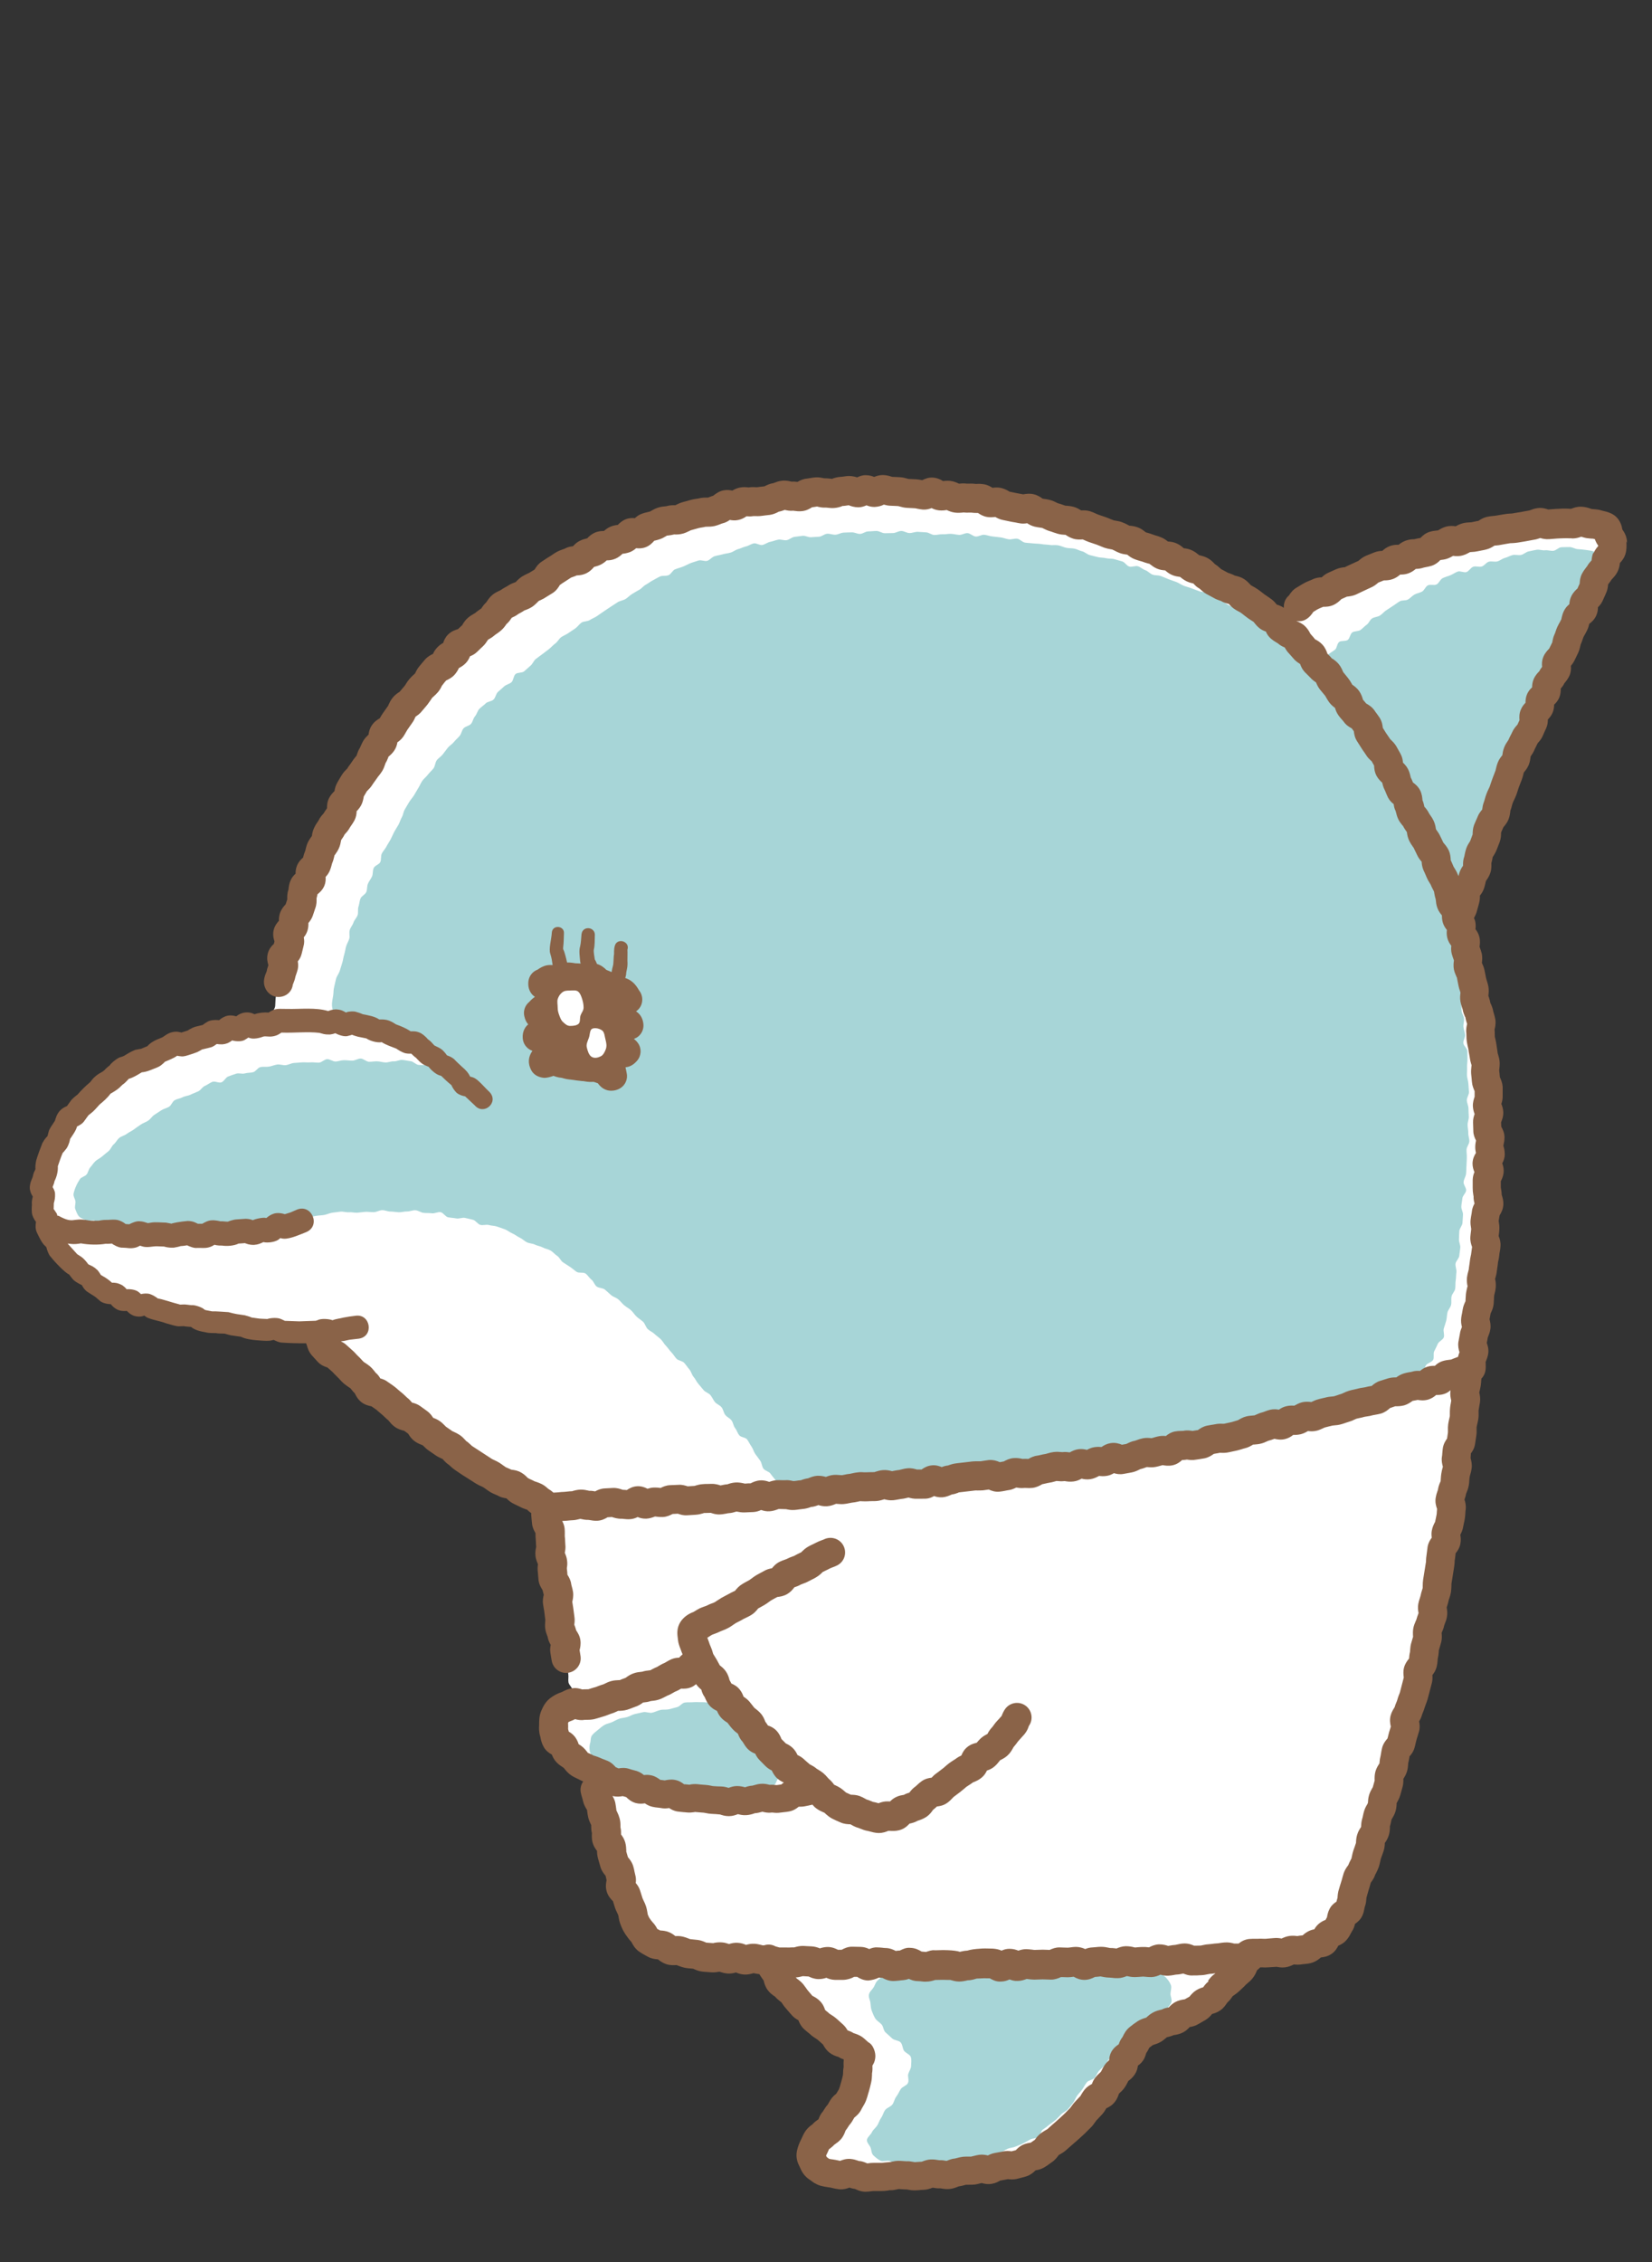 <?xml version="1.0" encoding="UTF-8"?>
<svg id="_レイヤー_2" data-name="レイヤー 2" xmlns="http://www.w3.org/2000/svg" xmlns:xlink="http://www.w3.org/1999/xlink" viewBox="0 0 190 260">
  <rect x="0" y="0" width="190" height="260" fill="#333333" stroke="none"/>
  <defs>
    <style>
      .cls-1 {
        fill: none;
      }

      .cls-2 {
        fill: #a7d5d7;
      }

      .cls-3 {
        fill: #fff;
      }

      .cls-4 {
        fill: #8a6348;
      }

      .cls-5 {
        clip-path: url(#clippath);
      }
    </style>
    <clipPath id="clippath">
      <rect class="cls-1" width="190" height="260"/>
    </clipPath>
  </defs>
  <g id="_情報" data-name="情報">
    <g class="cls-5">
      <g>
        <path class="cls-3" d="M184.04,65.96c.17-.3.21-.64.35-.91.16-.31.3-.59.42-.87.13-.33.46-.55.53-.84.09-.35.03-.69.03-.98,0-.35-.04-.67-.17-.94s-.31-.58-.59-.78c-.24-.17-.52-.4-.86-.51-.28-.09-.62-.17-.97-.21-.3-.04-.64.08-.99.06-.31-.01-.63.02-.95.02s-.63-.01-.95,0-.64-.19-.96-.17-.63.12-.95.15-.63.05-.94.09-.6.28-.91.32-.61.16-.92.21-.63.04-.94.1-.67-.18-.99-.12-.58.32-.89.39-.58.31-.89.37-.64.03-.95.1-.58.3-.89.38-.61.16-.92.24-.63.09-.94.17-.68-.08-.99.01-.57.29-.88.38-.64.08-.94.18-.54.41-.84.51-.66.02-.97.12-.55.36-.85.46-.7-.07-1,.04-.51.47-.81.58-.56.32-.86.43-.59.24-.89.35-.64.12-.93.24-.58.26-.88.38-.59.26-.88.38-.54.36-.83.49-.65.11-.94.24-.63.15-.92.29-.49.46-.77.59-.6.22-.88.36-.62.19-.9.34-.51.39-.79.53-.56.31-.83.46c-.24.13-.6.05-.85.19s-.5.23-.74.37-.41.4-.65.54-.47.52-.71.67c-.25-.2-.61-.42-.87-.61s-.31-.65-.57-.84-.6-.27-.86-.45-.54-.35-.81-.53-.49-.42-.76-.6-.6-.26-.87-.43-.39-.6-.66-.77-.69-.09-.97-.26-.5-.41-.78-.57-.52-.39-.8-.54-.66-.12-.95-.27-.63-.16-.92-.3-.56-.31-.85-.45-.45-.54-.75-.68-.56-.33-.85-.46-.63-.16-.93-.29-.66-.1-.96-.22-.57-.3-.87-.42-.54-.37-.84-.48-.65-.1-.95-.22-.65-.08-.96-.19-.59-.26-.9-.37-.65-.08-.96-.18-.49-.56-.8-.66-.63-.15-.94-.25-.67-.05-.98-.15c-.3-.09-.6-.2-.9-.29s-.63-.09-.94-.18-.6-.2-.91-.28-.58-.3-.88-.38-.65-.02-.96-.09-.55-.42-.86-.49-.7.21-1.01.14-.56-.41-.87-.47-.61-.19-.92-.25-.68.18-.99.12-.56-.44-.88-.5-.64-.02-.95-.07-.66.13-.97.09-.57-.48-.89-.52-.69.36-1,.32-.62-.15-.93-.18-.61-.27-.92-.3-.62-.18-.94-.21-.63-.09-.95-.11-.66.34-.98.32-.63-.11-.94-.12-.62-.3-.94-.31-.65.34-.96.33-.63-.05-.95-.05-.63-.03-.95-.04-.63.06-.95.06-.64-.27-.95-.26-.63.13-.95.14-.64-.07-.95-.06-.63.1-.95.12-.65-.2-.96-.18-.61.34-.93.36-.62.14-.94.17-.64-.02-.95.01-.62.1-.94.14-.63.08-.94.12-.66-.19-.98-.15-.61.21-.92.26-.63.07-.94.12-.65-.03-.96.03-.62.15-.93.21-.59.28-.9.34-.64.03-.95.1-.56.39-.87.46-.67-.07-.97,0-.59.25-.9.33-.6.19-.91.27-.62.12-.93.21-.67-.04-.98.05-.52.46-.82.55-.64.07-.94.17-.64.08-.94.19-.59.23-.89.34-.6.21-.9.32-.51.44-.81.55-.6.21-.89.33-.6.21-.89.33-.61.19-.9.32-.5.43-.79.56-.73-.07-1.02.07-.6.22-.88.36-.47.48-.75.62-.54.33-.82.48-.64.14-.92.3-.41.57-.68.73-.55.3-.83.47-.54.33-.81.5-.57.28-.84.45-.7.09-.96.27-.4.54-.66.72-.64.19-.9.38-.48.42-.73.61-.45.46-.7.65c-.25.19-.53.35-.77.55s-.58.3-.82.5-.24.7-.48.9-.69.17-.93.38-.36.54-.6.76-.48.41-.71.63-.52.38-.74.6-.39.51-.61.74-.36.53-.58.76-.38.51-.6.74-.36.53-.57.76-.69.23-.9.47-.14.71-.35.95-.76.19-.96.44-.14.7-.34.95-.34.53-.54.78-.51.4-.7.65-.27.58-.46.84-.64.32-.82.58-.21.63-.39.88-.25.6-.43.86-.64.33-.81.6-.29.57-.46.83-.21.62-.38.88-.56.4-.73.66-.26.59-.42.86-.27.58-.43.85-.26.58-.42.86-.12.66-.27.94-.36.53-.51.8-.56.42-.7.7-.31.56-.46.84-.31.56-.45.84-.31.56-.44.84-.14.64-.28.92-.3.56-.43.84-.2.61-.33.89-.4.52-.53.8-.09.65-.22.94-.32.55-.44.84-.24.59-.35.88-.1.64-.21.93-.23.59-.34.88-.37.54-.48.83.03.69-.08.98-.44.53-.54.82-.24.59-.34.89.02.67-.07.97c-.09.31-.37.55-.46.84-.09.31.11.69.03.99-.09.31-.24.6-.31.89-.08.32-.3.59-.37.88-.07.32-.29.6-.35.89-.07.33.32.72.28.99-.04.29-.16.58-.2.91-.04.3-.16.59-.2.92-.03.3-.02.61-.05.93-.03.3-.32.6-.34.92s.23.72.21,1.04c-.32.03-.71.15-1.03.19s-.67-.17-.99-.13-.6.34-.92.39-.7-.28-1.02-.22-.6.32-.91.38-.63.12-.95.19-.67-.04-.99.04-.58.33-.89.41-.65.1-.95.19-.61.24-.91.33-.66.08-.96.18-.59.27-.9.38-.59.28-.88.4-.58.3-.87.43-.65.14-.94.28-.62.22-.9.36-.38.68-.66.83-.79-.1-1.07.06-.54.37-.81.54-.51.42-.77.59-.49.43-.75.62-.66.21-.91.4-.43.51-.67.71c-.24.2-.48.41-.71.62s-.3.59-.52.81-.59.31-.8.54-.37.52-.56.76-.28.58-.46.83-.39.49-.56.75-.56.4-.72.67-.3.56-.44.84-.27.58-.4.86-.21.6-.32.9.09.69,0,.99-.4.54-.47.84-.1.62-.15.93-.06.62-.09.94.11.62.12.94-.31.65-.28.96.11.63.17.94.1.63.19.93.45.51.56.81.22.57.36.86.11.65.27.92.38.5.56.77.24.6.45.85.54.36.76.59.57.29.81.51.42.44.66.65c.23.2.43.44.69.64s.38.53.65.71.51.37.78.53.51.37.79.53.62.17.91.32c.23.12.61.03.94.16.26.11.51.31.83.42.28.1.53.33.84.43.28.09.54.33.85.42.29.09.65-.05.97.03.29.08.58.21.89.29s.59.2.9.28.62.07.93.15.55.36.86.43.69-.28,1-.21.53.49.84.55.6.14.91.2.63,0,.94.05.64-.06.95-.01.59.27.9.32.63,0,.94.05.62.09.93.13.65-.15.96-.12.59.32.91.35.61.17.93.19.65-.27.96-.25.6.45.92.46.63-.08.95-.07.64-.27.95-.26.58.24.89.24c.17.29.38.51.56.77.17.24.37.47.58.72.19.23.53.33.75.57.2.22.42.43.65.66.21.21.29.58.52.8.22.21.33.55.57.76s.65.21.88.42.44.43.68.64.54.31.79.51.45.42.7.62.39.49.64.69.46.42.7.61.49.39.74.58.6.24.85.43.36.56.61.75.48.4.73.58.66.15.91.33.52.35.77.53.32.64.57.82.65.16.91.34.62.21.88.39.36.6.62.77.45.46.71.64.51.37.77.55.64.17.9.34.55.31.81.48.48.43.74.59.64.17.9.34.55.31.81.47.6.22.86.38.47.44.73.6c.28.16.49.43.75.58.28.16.64.16.9.31.28.16.56.31.82.45.29.16.55.32.81.45.3.15.57.37.83.48-.01.21.13.56.16.95.02.27-.05.58-.02.93.03.29,0,.6.04.93.03.29-.14.62-.11.95.03.3.13.6.17.91s.02.61.06.93.17.6.21.91-.07.63-.03.94.43.57.47.88-.29.67-.25.97.48.57.52.87-.13.65-.08.96.26.6.3.9-.2.66-.15.96c.05.32.28.6.32.89.05.32.28.6.33.89.05.33-.28.69-.24.98.05.35.06.66.09.92.09.57.09.9.09.9.03.29.49.54.53.86.04.29-.07.62-.01.93.05.3-.03.62.02.93s.39.54.45.85.2.58.26.89-.16.66-.09.96c-.03,0,0,.12-.02.12-.34.04-.66-.02-.93.07-.32.11-.55.32-.77.5-.26.2-.3.48-.42.75s-.22.48-.22.8c0,.29-.06.58.05.9.09.27.2.55.37.84.14.25.34.48.54.74.18.23.44.41.67.64.21.21.32.54.56.76.18.16.34.4.58.57.21.14.48.22.73.37.22.13.37.31.63.45.07.27.35.42.42.68s-.09.59-.02.85.22.51.28.77c.08.29.12.61.21.94.08.29.25.58.34.9.08.3.23.59.32.91.08.3-.09.68,0,1s.47.53.55.85.12.63.2.94-.07.69.01,1,.16.62.25.93.23.61.32.92.46.55.54.85.09.65.18.95c.09.32.12.65.21.95.09.32.08.66.16.96.1.33.18.64.27.93.1.34.34.61.43.88.12.37.3.65.38.87.11.3.26.54.45.82.17.26.09.75.33.99.22.22.54.38.81.58.25.19.55.33.84.5.27.15.59.24.9.38.29.13.56.32.88.43.3.1.67-.04,1,.04.31.08.61.15.94.21.31.06.61.19.95.23.29.04.6-.03.93,0,.29.03.57.37.89.4.29.03.6.1.92.13.3.02.61-.05.93-.02.3.02.61.07.92.09s.62-.17.94-.15.62-.08.93-.06.59.46.91.47.68-.28,1-.27c.14.25.25.61.43.9.16.25.3.54.49.81.17.25.51.39.71.65.19.24.11.71.31.96s.63.29.84.54.24.63.45.86.55.35.77.59.27.62.49.85.54.36.77.58.63.25.87.47.47.43.7.64.4.51.64.71.37.56.62.75.58.29.84.47.6.24.86.41.45.47.72.62c.2.43-.23.33-.32.9-.04.27.23.64.16.99-.06.29-.31.56-.38.89-.07.3-.09.62-.18.93s-.16.62-.27.92-.3.57-.43.85-.16.65-.33.91-.49.44-.69.67-.26.58-.47.81-.48.39-.69.62-.4.47-.59.71-.52.39-.69.64c-.19.27-.42.51-.56.76-.16.3.06.71,0,.98-.07.33-.07.53.05.8.12.24.29.34.6.52.23.13.45.26.79.35.25.07.51.32.87.38.28.05.58.26.92.3.29.03.61.09.95.12.3.03.62,0,.95.01.31.02.64-.27.96-.25.31.01.61.36.93.37s.63-.13.95-.13.63,0,.95,0,.63,0,.95,0,.62-.25.94-.26.64.26.95.25.63-.08.95-.1.62-.21.94-.22.65.27.97.25.62-.21.94-.24.66.2.97.17.64-.02.96-.06.61-.33.92-.36.67.17.98.13.59-.4.89-.45.6-.28.9-.34c.32-.06.68.11.98.04.32-.08.61-.22.91-.3.32-.09.55-.37.83-.47.32-.12.76.12,1.02-.01.27-.14.41-.54.69-.71s.61-.2.87-.38.63-.21.88-.4.39-.52.64-.72.51-.37.75-.58.36-.54.59-.75.63-.24.86-.46.34-.56.56-.78.49-.41.7-.64.39-.51.59-.74.57-.34.78-.58.44-.47.63-.71.39-.51.57-.76.23-.63.41-.88c.19-.26.28-.59.45-.84.18-.27.53-.43.69-.68.18-.28.43-.51.57-.76.16-.3.08-.7.2-.96.13-.28.18-.67.4-.92.2-.22.72-.13.99-.34.24-.18.5-.32.79-.5.26-.16.4-.53.69-.69.27-.15.45-.49.74-.64.28-.14.66-.09.95-.23s.46-.48.74-.63.67-.08.95-.22.67-.08.96-.24.54-.35.82-.51.39-.59.66-.76.68-.13.94-.31.45-.46.71-.66.42-.48.67-.69.62-.27.84-.5.47-.45.68-.69.47-.46.66-.71.1-.7.27-.98.38-.51.52-.8c0-.01.03-.02.04-.03.32-.03.65.14.96.11s.6-.42.9-.45.64.05.95.02.63-.04.94-.07.63-.09.93-.13c.32-.04.63-.07.93-.13s.61-.15.91-.25.55-.29.83-.43.67-.08.94-.25.41-.5.65-.71.55-.33.76-.57c.2-.23.25-.58.44-.85.17-.25.23-.56.39-.85.15-.27.69-.35.82-.65.09-.21.21-.53.35-.9.1-.26.12-.59.24-.92.1-.28.03-.63.13-.95.1-.28.13-.6.23-.92.1-.29.48-.5.58-.81.1-.29.26-.57.36-.88.09-.29,0-.66.1-.97s-.05-.67.05-.98.47-.51.56-.82-.04-.67.05-.98.57-.48.66-.79.18-.6.27-.91.18-.6.27-.91.1-.63.19-.94.12-.62.21-.93.15-.62.24-.92.19-.6.28-.91-.04-.67.05-.97.21-.6.3-.9.45-.53.54-.84-.08-.69,0-.99.46-.53.54-.84.22-.6.3-.91.12-.63.2-.94.14-.62.23-.93.22-.6.3-.91-.2-.72-.12-1.02.45-.54.53-.85-.1-.69-.02-.99.08-.64.15-.95.19-.61.27-.92.39-.56.46-.87.12-.64.19-.94-.02-.67.05-.97.34-.58.41-.88.03-.65.1-.95.3-.59.36-.89c.06-.32.17-.62.23-.92.06-.31-.08-.66-.02-.98s.13-.62.19-.94.22-.6.28-.92.16-.62.21-.93.18-.61.23-.92-.13-.66-.08-.98-.08-.65-.03-.97.07-.63.12-.95.4-.58.45-.89.17-.62.22-.94.15-.63.2-.94-.03-.65.02-.97-.09-.66-.05-.98.23-.61.28-.93.23-.61.28-.93-.08-.66-.03-.97.13-.63.18-.94.26-.61.3-.92-.08-.66-.03-.97.27-.61.32-.92-.08-.66-.03-.97.32-.61.37-.92c.05-.32-.34-.7-.3-1.01.05-.33.07-.65.12-.95.05-.33.07-.65.11-.95.05-.33.23-.63.27-.93.05-.35.16-.65.2-.94.05-.36.16-.67.2-.94.08-.6.21-.44.28-.91.05-.3.05-.61.1-.94.05-.3.12-.61.17-.94.05-.3.1-.62.15-.94.04-.3.1-.62.15-.94s-.22-.66-.18-.98.02-.63.06-.95.46-.57.5-.89-.04-.64,0-.96-.15-.65-.11-.97.33-.6.37-.92,0-.63.03-.95.12-.62.15-.94-.06-.64-.03-.96.25-.61.28-.93-.25-.65-.22-.97.35-.6.37-.92.06-.63.08-.94-.04-.63-.02-.95-.25-.64-.24-.96.4-.61.42-.93-.33-.64-.32-.96.27-.62.28-.94-.16-.64-.15-.95.05-.63.06-.95.25-.63.25-.95-.36-.63-.36-.95.04-.63.04-.95.19-.63.18-.95.1-.63.09-.95-.29-.62-.3-.94.29-.64.28-.96-.38-.62-.39-.93-.03-.63-.05-.95.27-.65.25-.97-.17-.62-.19-.94-.01-.64-.04-.95.12-.65.09-.97-.19-.62-.22-.94,0-.64-.03-.96-.43-.59-.47-.91.1-.65.06-.97-.29-.6-.34-.92,0-.64-.04-.96.23-.68.17-1-.22-.61-.28-.92-.32-.59-.38-.9.04-.65-.03-.97.06-.66,0-.98-.29-.59-.36-.9-.23-.6-.3-.91-.01-.65-.09-.96-.34-.57-.42-.88.11-.69.03-1-.36-.55-.45-.86c.08-.39.17-.75.24-1.1.07-.29-.12-.66-.04-.98.08-.29.16-.6.25-.92.08-.29.41-.53.5-.84.09-.29.33-.54.43-.85s.21-.58.31-.89-.13-.7-.03-1,.33-.55.44-.85,0-.66.1-.97.61-.45.71-.75.19-.6.3-.9.04-.65.15-.95.29-.55.4-.85,0-.67.11-.96.25-.57.37-.87.54-.46.66-.75.17-.6.29-.9.18-.61.29-.9-.02-.68.1-.98.3-.56.42-.85.54-.46.66-.75-.1-.73.02-1.02.32-.55.44-.85.18-.61.3-.91.49-.48.61-.77.18-.61.3-.9.33-.55.45-.84.07-.66.19-.95.15-.62.28-.91.59-.44.72-.72.02-.68.15-.97.51-.47.64-.76.17-.62.29-.91-.05-.72.08-1,.48-.48.61-.76.32-.55.45-.83.26-.58.39-.86.34-.55.47-.83.1-.66.23-.94c.14-.3.16-.63.3-.91.14-.29.44-.5.57-.78.14-.3.42-.51.55-.79.14-.3.19-.63.32-.9.15-.3.36-.55.49-.81.16-.31.03-.73.16-.98.17-.33.38-.58.51-.79Z"/>
        <path class="cls-2" d="M103.73,226.49c-.35.03-.62.43-.93.5-.35.08-.75-.13-1.03,0-.33.14-.56.42-.8.62-.27.22-.33.56-.5.83-.18.28-.46.48-.53.81s.13.62.17.96c.04.31.03.61.16.93.12.29.22.59.41.88.18.26.48.42.71.67.22.23.21.72.48.94s.5.46.74.67c.27.24.74.22.96.44.25.26.22.71.4.97.21.29.67.42.78.71.12.32.04.7.04,1.03,0,.31-.22.59-.33.93-.09.29.13.75-.05,1.07-.14.27-.61.38-.82.68-.17.26-.29.58-.51.86-.2.26-.25.65-.45.91s-.62.36-.82.62-.27.63-.46.89c-.2.28-.28.61-.45.88-.19.3-.48.49-.61.77-.15.32-.52.57-.58.87-.06.34.33.65.43.95.1.29.07.65.34.89.21.19.47.43.81.59.26.13.69-.08,1.04.03.29.09.56.3.91.38.29.06.6.07.92.12.3.04.58.34.9.37s.63-.32.94-.31.61.14.92.14.61-.08.92-.1.64.2.95.16.62-.07.93-.11.59-.25.9-.3.65.06.95-.01.55-.37.85-.45.58-.2.88-.29.61-.12.91-.22.57-.25.86-.36.54-.31.82-.43.62-.12.91-.25.59-.21.86-.36.55-.3.82-.45.67-.11.93-.28.28-.7.54-.87.49-.36.74-.56.5-.35.74-.56.42-.44.65-.66.55-.33.75-.56.39-.48.58-.72.28-.55.46-.81.43-.49.61-.75.33-.57.52-.81.68-.27.89-.51.31-.59.52-.82.48-.43.7-.65.3-.61.53-.83c.24-.23.61-.3.84-.51.24-.22.5-.41.74-.61.25-.21.57-.32.81-.52.26-.21.29-.68.53-.87.26-.2.52-.38.77-.57.26-.21.54-.37.77-.56.26-.21.65-.25.87-.45.25-.22.42-.51.63-.73.23-.25.41-.51.57-.76.17-.27.46-.51.55-.81.1-.33-.12-.7-.1-1,.02-.34.15-.67.05-.96s-.3-.57-.52-.82c-.2-.22-.46-.41-.77-.58-.25-.15-.5-.41-.83-.52-.28-.1-.6-.21-.93-.28-.29-.06-.67.28-1.01.23-.3-.04-.59-.31-.93-.34-.31-.02-.63.04-.96.03-.31,0-.63-.24-.96-.23-.31,0-.64.12-.97.14-.31.01-.63.2-.96.23-.31.02-.65-.21-.97-.2s-.61.38-.94.4-.64.05-.96.07-.65-.28-.97-.27-.63.08-.95.09-.64.01-.96.02-.64.02-.96.03-.64-.09-.96-.08-.64.3-.96.31-.65-.2-.97-.19-.64.28-.96.28-.65-.1-.97-.09-.65.04-.96.05-.65-.08-.97-.07-.65-.03-.96-.02-.65-.01-.96,0-.64.2-.96.21-.65-.16-.97-.15-.65-.17-.97-.16c-.33.01-.65.03-.96.04-.33.01-.65.08-.96.09-.33.02-.64.32-.94.34-.34.02-.67-.22-.97-.19Z"/>
        <path class="cls-2" d="M83.76,195.84c-.31-.1-.7.05-1.03,0s-.64-.09-.98-.11-.65-.09-.99-.08-.66-.03-.99,0-.66-.01-1,.04-.58.46-.9.53-.62.18-.95.25-.67,0-.99.08-.61.24-.93.31-.71-.14-1.04-.06-.64.15-.97.22c-.3.07-.57.26-.86.34-.3.09-.62.1-.9.19-.3.11-.57.27-.83.39-.29.13-.62.18-.87.32-.28.16-.52.38-.74.56-.25.2-.52.41-.69.63-.2.25-.14.64-.23.92s-.08.55-.05.86c.03.28.23.48.37.77.12.25-.03.68.17.95.17.22.45.42.73.62.23.17.44.45.74.62.26.14.68,0,.98.13.27.12.55.26.85.37.28.11.49.46.8.55s.64.03.95.12.58.24.89.31.57.28.88.34.65-.06.96,0,.59.27.9.33.62.09.93.13.64-.05.95-.01.6.3.91.33.66-.25.97-.23.63.15.94.17.63.08.94.08c.32,0,.64-.12.94-.13.32-.01.63-.07.93-.1.33-.03.66.13.95.08.33-.05.57-.45.85-.51.33-.07.74.29,1.02.21.33-.09.57-.38.83-.49.32-.14.51-.42.73-.58.28-.21.33-.45.46-.71s.41-.46.39-.79c-.01-.28-.12-.57-.23-.9-.09-.27-.13-.59-.28-.89-.13-.26-.41-.46-.58-.74s-.39-.53-.54-.78c-.17-.29-.28-.59-.42-.84-.17-.3-.43-.49-.59-.74-.18-.29-.16-.66-.34-.89-.2-.25-.34-.55-.57-.75s-.6-.19-.88-.36c-.25-.14-.47-.35-.79-.48-.26-.11-.46-.48-.79-.59Z"/>
        <path class="cls-2" d="M10.9,140.28c-.32-.07-.69.11-.94,0-.3-.14-.64-.24-.84-.43-.23-.21-.33-.57-.45-.84s.03-.59.01-.9c-.02-.28-.28-.6-.22-.91.06-.28.16-.58.29-.87.11-.26.27-.53.44-.8.15-.24.59-.3.78-.55.18-.23.21-.58.42-.81.2-.22.35-.48.58-.7.21-.2.53-.33.79-.56.22-.2.48-.39.74-.61.23-.2.34-.57.59-.78.24-.2.38-.53.64-.74.24-.19.6-.26.86-.46s.56-.31.82-.51.52-.37.78-.55.58-.27.85-.45.44-.49.71-.67.53-.35.8-.52.6-.24.88-.4.38-.6.66-.76.62-.19.91-.34.64-.16.92-.3.59-.24.88-.38.47-.5.77-.63.55-.34.85-.46.76.17,1.06.05.47-.56.77-.67.6-.22.91-.32.69.06,1-.03.64-.06.95-.14.53-.52.85-.59.66,0,.97-.05.62-.19.94-.24.66.1.98.07.63-.22.94-.25.64-.05.96-.07.65.03.97,0,.65.05.97.03.63-.39.94-.4.66.28.97.27.64-.15.96-.15.65.05.96.05.65-.24.96-.24.64.36.95.37.64-.06.95-.05c.33.01.64.12.95.13.33.01.66-.15.96-.13.33.02.66-.19.97-.16.33.02.65.11.95.14.34.03.62.4.92.43.35.03.67,0,.96.03.36.04.67.16.93.19.6.08,1.01.44,1.06-.03s-.34-.33-.87-.63c-.24-.14-.6-.15-.92-.32-.26-.14-.49-.4-.79-.57-.27-.15-.71,0-1-.17-.28-.15-.54-.34-.83-.49s-.39-.64-.69-.79-.65-.14-.94-.28-.69-.05-.99-.18-.57-.33-.86-.45-.48-.58-.77-.69c-.32-.12-.64-.2-.94-.3-.33-.11-.66-.2-.95-.27-.35-.08-.72.17-1,.16-.39-.02-.53-.42-.75-.6-.23-.2-.39-.34-.46-.69-.06-.28-.16-.58-.14-.94.02-.3.08-.62.14-.96.05-.3.02-.64.11-.97.08-.31.13-.63.22-.95s.32-.58.42-.89.19-.63.29-.94c.1-.32.13-.65.23-.96s.13-.65.22-.95c.1-.32.29-.6.37-.9.07-.25-.06-.62.05-.98.08-.27.32-.53.43-.86.09-.28.36-.52.47-.84.1-.28-.01-.66.1-.97.1-.29.11-.63.23-.93.11-.29.55-.46.67-.76.12-.29.06-.65.19-.95.12-.29.34-.54.47-.84.12-.28.05-.66.19-.96s.63-.4.76-.69.03-.68.17-.97.38-.51.53-.8.33-.54.48-.82.26-.58.41-.86.33-.54.49-.82.23-.6.39-.87.18-.63.35-.91.32-.55.49-.83.39-.51.56-.78.32-.56.49-.83.29-.58.47-.84.46-.46.65-.72.45-.46.64-.72.18-.66.37-.92.5-.43.69-.68.38-.51.58-.76.5-.41.7-.66.45-.45.66-.7.24-.63.45-.87.65-.28.86-.52.25-.63.46-.87.28-.62.5-.85.51-.4.73-.63.68-.22.91-.45.26-.64.49-.86.49-.42.72-.64.62-.27.85-.49.22-.72.46-.93.75-.11,1-.32.47-.44.72-.64.36-.57.61-.77.52-.38.78-.58.51-.38.76-.58.46-.45.72-.64.41-.53.66-.71.58-.29.84-.48.54-.35.79-.53.45-.48.7-.66.69-.12.96-.3.58-.28.84-.46.52-.37.78-.54.52-.36.79-.53.53-.35.8-.52.62-.2.89-.36.49-.42.76-.58.54-.33.82-.48.48-.44.76-.59.53-.36.81-.5.55-.32.84-.45.69-.02.98-.15.45-.55.74-.67.61-.19.91-.31.57-.28.87-.4.61-.19.91-.3.72.13,1.02.03.52-.42.82-.52.62-.13.92-.22.62-.11.93-.2.57-.32.87-.4.59-.24.9-.31.58-.28.89-.35.7.25,1.01.18.58-.3.89-.36.61-.19.92-.25.66.11.97.06.59-.34.9-.38.63-.08.94-.12.65.19.97.16.62-.03.94-.06.6-.32.92-.34.64.13.95.11.62-.22.93-.24.63-.02.95-.03.64.19.95.18.62-.29.94-.29.63-.05.95-.05.63.26.95.26.63-.02.95-.02.64-.25.96-.24.62.24.94.24.63-.15.95-.14.63.05.95.06.62.29.94.3.64-.1.96-.08.64-.06.95-.05.63.1.95.12.65-.22.97-.2.62.37.95.39.65-.23.97-.2.63.16.94.19.63.07.95.11.62.18.93.22.65-.11.97-.07.58.4.9.45.63.05.95.09.64.02.95.08.64.05.95.1.65-.02.96.04.61.21.91.28.64.04.95.1.6.24.9.31.57.35.87.43.62.15.92.23.64.05.95.13.65.02.96.11.61.17.91.26.51.5.81.59.71-.12,1-.03.55.35.85.45.53.4.83.51.65.05.95.16.58.24.88.36.6.21.89.32.56.31.85.43.61.18.9.3.6.21.89.33.66.08.94.21.55.33.83.46.55.34.83.47.54.35.82.49.59.25.87.39.6.23.87.38.65.14.92.29.52.38.79.53.65.14.92.29c.28.16.43.53.7.68.28.16.53.37.79.52.28.17.59.26.85.42.28.17.53.36.79.52.28.18.51.4.76.56.29.19.62.26.86.42.3.2.56.39.77.54.49.35.29.64.75.63s.34-.17.81-.55c.2-.16.48-.31.76-.53.22-.17.21-.69.48-.89.23-.17.72-.04.98-.23.24-.17.26-.67.52-.86.24-.17.68-.1.94-.28.25-.17.45-.42.71-.6s.36-.56.63-.73.63-.16.9-.33.46-.43.72-.6.51-.34.78-.51.5-.36.77-.52.68-.06.95-.21.48-.42.75-.57.6-.19.87-.34.39-.57.67-.72.73.04,1.01-.11.41-.58.7-.72.59-.21.88-.33.55-.31.84-.42.73.16,1.02.05.48-.51.78-.61.68.07.98-.03.51-.47.81-.55.67.05.97-.03.56-.32.87-.4.59-.26.89-.33.66.05.96-.01.58-.35.88-.41.62-.14.93-.19.66.1.96.06.65.09.95.06c.32-.03.61-.39.91-.41.33-.02.65-.01.95-.02.33,0,.64.22.94.24.34.02.64.05.93.09.35.05.66.08.91.18.35.13.63.27.8.48.19.24.31.57.19.92-.06.19-.16.5-.32.9-.1.25-.29.52-.42.85-.11.27-.23.56-.35.88-.11.28-.08.63-.21.94-.12.28-.31.54-.43.85-.12.28-.32.54-.45.84-.12.28-.32.54-.45.84s-.02.67-.14.97-.54.45-.67.75-.08.64-.21.94-.24.58-.37.87-.14.62-.27.92-.28.56-.41.86-.26.58-.38.87-.5.47-.63.77,0,.68-.12.97-.37.52-.5.81-.16.62-.28.91-.49.48-.61.77-.09.65-.21.94-.21.6-.33.89-.14.63-.27.92-.49.48-.62.77.09.73-.04,1.02-.54.46-.66.75-.09.66-.21.95-.56.45-.69.75-.05.68-.17.97-.42.52-.55.81-.26.58-.39.88-.18.62-.31.91-.28.58-.41.87-.02.69-.14.98-.22.6-.34.89-.33.55-.46.84-.14.64-.26.92-.28.58-.41.86-.18.62-.3.9-.62.43-.75.72c-.13.3-.04.69-.16.97-.13.3-.19.62-.31.9-.13.3-.54.47-.66.75-.13.31-.25.6-.37.88-.14.32-.05.71-.16.97-.15.34-.3.61-.41.86-.24.55-.47.36-.53.82s.36.32.43.92c.03.26-.36.63-.32.98.03.28.45.55.49.88.03.29.15.59.18.92.03.3-.12.63-.08.95.03.3.26.59.29.91.03.3-.04.62,0,.94s.14.61.17.93.04.62.07.93.09.61.12.93-.28.65-.25.96.04.62.06.93.25.6.28.92-.1.63-.07.94.17.61.19.92-.23.64-.2.95.44.6.46.91,0,.63.01.94-.06.63-.04.95-.03.63-.01.94.15.62.16.94.06.63.07.94-.26.64-.25.95.19.63.19.94.03.63.04.94-.14.63-.14.94.09.64.08.95.13.64.12.95-.3.62-.32.93.05.64.03.94-.01.63-.04.94c-.03.32-.01.64-.05.94s-.25.61-.28.92.31.66.29.97-.4.59-.43.91-.1.62-.12.94.22.65.19.96-.03.63-.06.94-.33.6-.36.92-.02.63-.04.95.18.65.15.97-.09.63-.12.94-.4.59-.43.91.14.65.1.97-.03.64-.08.95-.01.64-.06.95-.36.58-.42.89.02.65-.05.96-.35.57-.42.88-.06.64-.14.94-.19.6-.28.9.11.71,0,1.01-.57.46-.69.75-.27.56-.41.85.03.73-.13,1-.65.35-.82.61-.13.67-.32.92-.37.52-.58.75c-.21.23-.46.44-.69.66s-.46.44-.71.64-.46.46-.73.64-.63.18-.91.33-.64.1-.94.22-.56.24-.87.34c-.27.09-.55.21-.88.3-.28.08-.56.25-.88.33-.29.07-.59.15-.91.22-.29.07-.62.05-.94.12-.3.06-.57.31-.88.38-.3.06-.62.07-.94.14-.3.06-.6.17-.92.23s-.63,0-.95.06-.59.27-.9.33-.64-.02-.96.03-.57.36-.89.42-.64-.05-.96,0-.65-.09-.97-.03-.56.44-.88.49-.68-.27-1-.22-.59.22-.91.27-.6.21-.91.26-.63.04-.94.09-.65-.12-.96-.08-.56.47-.87.52-.61.12-.93.17-.63.05-.94.1-.65-.07-.96-.03-.59.27-.91.32-.61.17-.92.22-.67-.23-.98-.18-.6.21-.92.26-.59.3-.9.34-.64,0-.95.04-.61.17-.92.21-.68-.32-.99-.27-.61.17-.92.21-.62.12-.93.16-.64.02-.95.06-.62.16-.93.2-.62.17-.93.21-.65-.09-.97-.05-.6.29-.91.34-.61.24-.92.28-.64,0-.96.03-.62.16-.93.21-.66-.1-.97-.06-.6.32-.91.36-.67-.21-.99-.17-.6.32-.91.36-.63.08-.95.12-.64,0-.96.05-.64.04-.95.08-.62.14-.94.18-.64,0-.96.05-.61.27-.92.31-.67-.21-.98-.17-.61.28-.92.32-.64,0-.95.05-.61.26-.92.3-.67-.2-.98-.16-.65-.05-.96-.01-.62.14-.94.18-.61.24-.92.28-.63.13-.94.17-.63.07-.94.11-.64,0-.95.04-.64-.03-.95,0-.63.06-.94.1-.63.09-.93.13c-.32.04-.63.12-.93.16-.32.04-.62.2-.92.24-.32.04-.63.11-.93.15-.33.04-.63.14-.93.18-.33.04-.64.07-.93.11-.34.04-.66.05-.94.08-.36.04-.69-.06-.95-.03-.6.07-.44.34-.85.13-.42-.21-.41-.07-.74-.59-.14-.22.06-.73-.14-1.04-.16-.24-.39-.47-.58-.75-.16-.25-.63-.31-.82-.59-.17-.25-.17-.63-.36-.9-.17-.25-.37-.5-.56-.76-.18-.25-.25-.59-.44-.86-.18-.25-.31-.55-.5-.81s-.72-.24-.92-.5-.27-.57-.47-.82-.21-.62-.41-.88-.53-.38-.72-.63-.22-.62-.42-.87-.56-.36-.76-.6-.32-.56-.52-.8-.58-.33-.79-.58-.4-.49-.61-.73-.33-.55-.54-.79-.27-.61-.48-.85-.38-.51-.59-.75-.67-.25-.89-.48-.37-.52-.6-.75-.39-.51-.61-.73-.37-.53-.59-.75-.5-.4-.73-.62-.55-.34-.78-.56-.3-.61-.53-.83-.51-.38-.75-.6-.4-.51-.64-.73-.53-.36-.78-.57-.43-.47-.68-.68-.59-.29-.83-.49-.47-.44-.72-.64-.68-.16-.94-.35-.35-.6-.6-.79-.42-.51-.68-.7-.76-.02-1.03-.2-.5-.4-.76-.57-.53-.35-.8-.52-.4-.57-.67-.74-.48-.45-.75-.61-.63-.21-.91-.36-.63-.19-.91-.33-.65-.13-.93-.27-.52-.4-.81-.53-.55-.36-.84-.48-.55-.35-.85-.47-.61-.21-.91-.32-.65-.09-.95-.18-.69.07-.99-.02-.53-.5-.83-.58-.63-.15-.93-.22-.68.12-.99.06-.63-.07-.95-.13-.56-.54-.87-.59-.68.17-.99.13-.65-.02-.96-.05-.62-.28-.94-.3-.66.15-.97.14-.65.11-.96.09-.64-.08-.95-.08-.64-.17-.95-.16-.64.22-.95.23-.64-.05-.95-.04c-.33.02-.64.08-.95.1-.33.02-.65-.08-.96-.05-.33.03-.66-.1-.97-.07-.33.04-.65.08-.95.12-.33.05-.63.21-.93.26-.34.06-.67.05-.95.11-.36.07-.68.12-.94.18-.59.13-.43.23-.88.35s-.36.02-.94.17c-.26.06-.58.12-.93.2-.28.07-.56.28-.89.36-.29.06-.59.21-.91.28-.3.06-.63.02-.96.09-.3.06-.65-.04-.97.02s-.58.35-.9.41-.67-.22-.99-.17-.61.21-.93.26-.63.09-.95.13-.65-.15-.97-.12-.63.21-.94.23-.64.13-.95.14-.64-.12-.95-.12c-.32,0-.64-.1-.97-.11s-.64-.1-.96-.12-.65-.05-.97-.09-.69.29-1.01.25-.62-.32-.93-.36-.7.17-1.01.11c-.33-.06-.59-.45-.9-.51-.33-.06-.69.06-.99,0-.34-.07-.62-.32-.91-.38-.36-.08-.65-.26-.92-.33-.59-.15-.46-.13-.92-.25Z"/>
        <path class="cls-4" d="M72.91,119.41c.17-.06.34-.15.49-.27.42-.34.65-.87.6-1.42-.06-.66-.37-1.18-.85-1.47.04-.03.09-.06.13-.1.69-.56.78-1.6.23-2.3-.04-.05-.06-.1-.09-.15-.14-.22-.34-.55-.68-.83-.29-.25-.58-.37-.83-.46.04-.11.07-.24.1-.4,0-.18.06-.48.1-.65.07-.29.07-.7.05-.92,0-.14.02-1.1,0-1.27.33-1-1.22-1.44-1.46-.42-.11.43-.06.8-.08.96-.06.2-.04,1.03-.12,1.29-.05.15-.14.58-.16.73-.2-.09-.39-.17-.6-.25-.2-.2-.56-.53-1.08-.68-.11-.29-.25-.55-.25-.5-.03-.33-.18-.9-.1-1.21.1-.44.09-1.07.1-1.51.13-1.05-1.4-1.25-1.53-.2-.04.41-.06,1.02-.16,1.4-.16.51-.03,1.19,0,1.69.01.11.04.19.06.28-.2-.01-.4-.03-.59-.03-.06,0-.13-.02-.19-.03-.2-.03-.48-.07-.78-.06-.09-.41-.31-1.31-.42-1.46-.06-.14-.03-.2-.02-.38.06-.43.06-1.06.08-1.5.07-.89-1.28-1.03-1.39-.14-.04.82-.38,1.88-.18,2.47.16.49.21.9.27,1.31-.21-.02-.44-.02-.7.03-.45.1-.77.31-1.03.49-.58.21-.99.74-1.06,1.36-.08.76.2,1.4.75,1.77-.28.19-.48.39-.65.58-.48.39-.71,1.02-.57,1.63.09.42.25.73.45.95-.05.04-.09.08-.14.13-.25.26-.54.73-.49,1.46.04.66.48,1.23,1.1,1.45,0,0,0,0,.01.01-.5.71-.54,1.46-.12,2.24.29.53.84.8,1.46.86.44,0,.82-.14,1.09-.23.21.08.52.19.89.22.08,0,.16.04.24.06.22.06.44.11.65.13l.19.02c.25.03.49.06.72.1.2.03.41.05.6.07.1,0,.21.01.3.03.39.08.73.07.96.06h.07c.17.05.33.11.47.16h.01c.46.65,1.03.86,1.54.86.39,0,.75-.12.99-.26.63-.36.95-1.09.78-1.8l-.04-.2c-.03-.13-.05-.28-.09-.44.42-.03.89-.23,1.34-.76.49-.57.53-1.41.09-2.02-.15-.21-.31-.36-.45-.47Z"/>
        <g>
          <path class="cls-3" d="M65.55,113.85c.37,0,.71-.07.95.13s.35.53.46.87c.09.29.16.61.16.96,0,.35-.25.61-.35.9-.11.34,0,.77-.23.97s-.6.24-.98.24c-.33,0-.56-.22-.81-.45-.22-.2-.31-.46-.43-.78-.11-.29-.18-.54-.18-.88s-.08-.68,0-.97c.11-.34.28-.59.53-.78s.5-.21.88-.2Z"/>
          <path class="cls-3" d="M67.72,119.31c.14-.37.1-.9.36-1.05s.78-.09,1.16.17c.29.2.3.71.41,1.1.09.36.16.71.02,1.08-.14.37-.31.67-.57.8s-.69.29-1.06.06c-.31-.19-.46-.69-.55-1.08-.09-.36.1-.72.23-1.08Z"/>
        </g>
        <path class="cls-4" d="M187.13,62.4c0-.73-.33-1.25-.54-1.54h0c-.06-.34-.21-1.12-.94-1.64-.43-.3-.88-.41-1.2-.48-.07-.02-.15-.03-.22-.06-.36-.11-.69-.14-.96-.16-.09,0-.18-.01-.23-.02l-.14-.05c-.23-.08-.59-.19-1.01-.21-.48-.02-.86.11-1.18.24-.05,0-.1,0-.14,0-.23-.01-.46-.03-.69-.02h-.16c-.28.01-.56.02-.85.04-.26.02-.53.04-.8.06,0,0,0,0,0,0-.25-.08-.68-.22-1.19-.16-.37.04-.66.15-.87.23-.05.02-.1.04-.1.04-.21.03-.41.07-.62.11-.12.02-.24.05-.36.07-.32.05-.65.1-.96.16-.09.02-.17.02-.26.02-.24.01-.48.03-.72.08l-.37.06c-.2.03-.39.06-.59.1-.09.02-.18.02-.27.03-.24.02-.48.05-.71.1-.42.09-.73.28-1.02.47-.08.02-.15.03-.23.04-.2.04-.41.08-.57.12-.06,0-.11,0-.17.01-.22.01-.51.02-.84.11-.34.09-.6.23-.8.34-.27-.04-.68-.08-1.13.05-.36.1-.64.27-.83.38l-.04.04c-.06.01-.12.02-.18.02-.21.02-.5.05-.82.15-.48.15-.8.44-1.05.7-.24.04-.48.09-.72.15-.23,0-.59.02-.97.16-.34.12-.6.3-.83.48-.26-.01-.62,0-1.01.15-.36.14-.64.34-.86.55-.25,0-.58.04-.93.18-.3.12-.61.24-.9.36-.38.16-.66.38-.92.61-.15.07-.29.14-.44.2-.11.05-.22.11-.33.15-.18.08-.36.17-.54.25-.09.04-.17.08-.26.13,0,0-.03,0-.07,0-.23.03-.58.07-.97.25l-.38.17c-.17.07-.34.15-.51.23-.3.14-.52.32-.72.51-.28,0-.66.04-1.06.24-.1.05-.2.09-.31.13-.2.08-.4.16-.58.26-.19.1-.38.21-.57.33-.09.06-.19.12-.28.17-.49.26-.77.65-.97.96-.42.35-.62.88-.58,1.41-.28-.18-.56-.3-.82-.37-.13-.17-.33-.41-.61-.62-.16-.12-.33-.24-.5-.35-.1-.07-.2-.13-.3-.2l-.28-.22c-.16-.13-.33-.25-.5-.37-.18-.12-.37-.24-.56-.34-.09-.05-.18-.1-.21-.12l-.1-.1c-.15-.16-.37-.41-.69-.61-.37-.24-.72-.32-1.07-.4-.25-.14-.48-.22-.66-.28-.05-.02-.11-.03-.12-.04-.18-.1-.36-.2-.54-.29-.11-.05-.21-.11-.26-.14l-.11-.1c-.15-.13-.34-.31-.6-.47,0,0-.01-.02-.04-.04-.17-.18-.43-.46-.83-.67-.33-.17-.65-.25-.86-.3h-.04s-.09-.05-.13-.09c-.17-.14-.4-.32-.71-.47-.34-.17-.66-.22-.98-.26-.18-.16-.43-.38-.79-.54-.37-.17-.71-.21-1.03-.23-.17-.14-.43-.34-.78-.48-.21-.09-.43-.16-.65-.22-.09-.03-.18-.05-.27-.09-.21-.08-.42-.15-.64-.21-.06-.02-.13-.03-.19-.05,0,0-.02-.02-.04-.03-.19-.15-.47-.39-.88-.54-.35-.13-.66-.17-.88-.19h-.07c-.08-.03-.15-.07-.22-.11-.21-.11-.43-.22-.66-.3-.24-.09-.5-.14-.76-.18-.06-.01-.13-.02-.18-.03-.11-.04-.22-.08-.33-.13-.19-.08-.38-.16-.58-.23l-.91-.31c-.08-.03-.16-.07-.25-.11-.21-.1-.42-.19-.64-.26-.38-.12-.73-.12-1.04-.1-.19-.12-.46-.29-.82-.4-.34-.1-.64-.12-.85-.14-.05,0-.11,0-.12,0-.11-.03-.22-.07-.33-.11-.2-.07-.39-.14-.57-.18-.05-.02-.11-.05-.16-.08-.19-.09-.45-.22-.77-.3-.22-.06-.44-.09-.66-.12-.05,0-.1-.01-.15-.02-.21-.15-.55-.4-1.03-.51-.46-.11-.86-.05-1.21.01-.13-.03-.26-.05-.39-.07-.12-.02-.25-.04-.37-.07l-.82-.17s-.02-.01-.04-.03c-.22-.13-.55-.32-1-.41-.33-.06-.63-.04-.91,0-.23-.15-.56-.34-1-.41-.25-.04-.51-.06-.77-.04-.07,0-.14,0-.21,0-.26-.04-.53-.04-.8-.03-.06,0-.13.01-.17,0-.35-.05-.65-.02-.87,0-.02,0-.03,0-.05,0-.23-.11-.56-.27-1-.32-.33-.03-.61,0-.83.02-.25-.16-.61-.35-1.09-.39-.53-.05-.96.12-1.29.29-.22-.04-.45-.08-.67-.1l-.91-.04s-.1-.03-.15-.04c-.22-.06-.51-.15-.86-.16l-.38-.02c-.2-.01-.39-.02-.49-.02l-.13-.04c-.21-.07-.54-.16-.93-.17-.39,0-.73.1-1.01.22-.24-.1-.55-.2-.93-.2-.43-.02-.75.12-1.03.25-.24-.08-.55-.15-.92-.16-.23,0-.46.04-.69.07-.09.01-.18.03-.28.03-.4.02-.73.13-.94.2v.03c-.09,0-.15-.01-.22-.02-.26-.03-.51-.05-.77-.05-.23-.05-.57-.13-.99-.1-.21.02-.43.05-.64.09-.11.02-.22.04-.32.05-.45.04-.8.21-1.09.38-.18-.02-.42-.05-.68-.03,0,0-.02,0-.05-.01-.24-.06-.63-.15-1.08-.09-.36.04-.64.15-.85.23-.05.02-.1.04-.1.04-.41.06-.73.21-1.04.37-.09.01-.17.02-.26.03-.2.02-.39.04-.55.07-.05,0-.11,0-.16,0-.22-.01-.52-.03-.78.02h-.14c-.22-.03-.55-.05-.93.02-.35.07-.63.2-.87.35-.27-.06-.64-.11-1.05-.02-.5.11-.85.37-1.14.6-.14.05-.28.1-.42.15-.08.03-.16.06-.16.07h-.14c-.22,0-.55,0-.92.09-.1.03-.2.04-.29.05-.23.03-.45.07-.66.13l-.94.26c-.25.07-.5.18-.74.3-.03.02-.06.03-.09.05h-.03c-.24,0-.61-.01-1,.11-.06.01-.11.01-.17.02-.21.02-.51.05-.83.16-.32.11-.57.25-.76.36-.05.03-.1.06-.12.07-.09.03-.18.05-.28.07-.23.05-.46.11-.67.19-.34.12-.59.31-.8.51-.3-.03-.67-.03-1.06.13-.4.16-.68.41-.9.64-.23.03-.53.07-.85.21-.31.13-.54.31-.75.49-.28,0-.67.02-1.08.21-.37.17-.63.41-.86.65-.01,0-.03,0-.04,0-.21.05-.5.12-.81.28-.34.17-.58.4-.77.62-.26.02-.61.08-.96.28-.06.03-.13.05-.2.07-.25.09-.49.18-.72.31-.19.1-.37.23-.55.35-.09.06-.18.13-.28.18-.18.1-.35.22-.53.34-.1.07-.2.13-.29.19-.44.27-.7.64-.88.95l-.09.06c-.17.1-.34.2-.51.31-.06.04-.14.07-.21.1-.23.11-.45.22-.66.35-.28.19-.48.39-.63.54-.04.04-.07.08-.04.07l-.11.04c-.21.08-.53.19-.86.42-.07.05-.14.08-.21.12-.22.12-.43.24-.59.36-.05.03-.09.05-.14.07-.2.09-.48.22-.76.44-.34.27-.55.58-.74.88-.25.23-.42.47-.53.63v.04c-.09.07-.18.13-.26.19-.18.13-.36.25-.5.38-.05.03-.1.06-.15.09-.19.11-.44.25-.7.48-.3.26-.48.56-.6.75v.04c-.16.15-.32.29-.47.44l-.05.05c-.28.08-.74.23-1.13.61-.32.31-.48.67-.58.98-.2.11-.45.27-.68.52-.25.26-.4.53-.49.74-.24.11-.59.29-.9.63-.13.15-.26.3-.39.46l-.24.29c-.25.28-.39.58-.49.77l-.02.07c-.06.07-.12.12-.19.18-.18.16-.35.33-.5.51-.15.18-.28.37-.4.57-.05.08-.1.16-.16.23-.08.1-.16.19-.24.28-.11.12-.21.25-.31.37,0,0-.02.01-.05.03-.21.14-.52.34-.79.7-.21.28-.34.55-.43.75-.02.05-.04.1-.04.11-.12.16-.23.32-.34.48l-.22.31c-.13.18-.25.38-.36.57-.02.03-.03.06-.05.09-.24.14-.62.37-.9.79-.26.37-.35.76-.39,1.09-.16.15-.37.35-.55.62-.14.22-.25.46-.36.71-.03.06-.05.12-.07.16-.19.3-.29.59-.36.8-.02.05-.03.14-.02.09-.05.07-.1.14-.16.2-.15.19-.3.38-.42.58-.05.08-.11.15-.16.23-.14.18-.28.37-.34.5l-.1.1c-.16.16-.39.39-.58.72l-.2.33c-.1.17-.2.33-.29.5-.18.33-.26.64-.31.95-.17.17-.41.41-.6.76-.23.43-.26.85-.26,1.2,0,0,0,0,0,.01-.14.2-.28.4-.4.61-.16.17-.39.42-.57.79-.03.07-.08.13-.13.2-.14.2-.27.41-.37.63-.17.35-.23.68-.26.9l.02.02c-.03.05-.07.1-.1.14-.12.17-.29.4-.42.7-.11.25-.18.51-.24.77-.01.06-.02.12-.04.15-.1.23-.17.47-.23.71v.04c-.22.19-.52.48-.71.94-.13.32-.17.64-.16.92-.22.19-.46.47-.61.85-.13.33-.17.63-.2.85,0,.05-.01.1,0,.1-.16.42-.16.81-.15,1.15-.05.14-.09.27-.13.41l-.06.17c-.19.2-.48.52-.65,1.01-.1.32-.13.61-.12.88-.2.21-.44.52-.57.94-.17.56-.06,1.05.06,1.43-.02.08-.04.16-.06.24v.03c-.24.22-.59.59-.72,1.16-.12.51-.03.95.08,1.3-.09.24-.16.47-.19.68-.02.06-.04.11-.06.16-.09.21-.21.5-.25.87-.11.92.54,1.82,1.46,1.93.92.1,1.74-.49,1.85-1.41l.05-.12c.08-.19.19-.47.25-.8.02-.06.04-.12.06-.18.08-.22.15-.44.21-.68.07-.33.05-.62,0-.89.18-.21.35-.49.44-.85l.1-.4c.04-.16.08-.32.12-.49.11-.38.09-.72.03-1.02.16-.19.32-.45.42-.76.1-.32.12-.62.11-.89.17-.2.38-.47.51-.85.05-.15.1-.3.15-.45.04-.14.09-.28.14-.42.15-.41.15-.79.14-1.12.05-.17.08-.33.11-.47.26-.2.59-.5.79-.98.15-.36.16-.71.14-1.01.17-.17.35-.41.48-.71.09-.21.16-.44.22-.67.02-.07.03-.15.06-.21.1-.23.17-.48.23-.74.01-.06.02-.12.02-.12.03-.05.06-.09.1-.14.16-.22.3-.44.41-.68.16-.34.21-.66.25-.87v-.04c.02-.07.07-.13.11-.19.12-.17.23-.34.32-.53,0,.02.01-.01.05-.05.15-.16.39-.42.57-.77.04-.07.08-.13.13-.19.13-.19.26-.38.37-.59.19-.37.24-.73.25-1.05.16-.16.34-.37.5-.65.2-.36.26-.71.32-1.04.05-.09.11-.18.16-.27.08-.14.17-.28.19-.33l.1-.1c.15-.15.38-.38.57-.7.05-.08.11-.15.16-.23.13-.17.26-.35.38-.53.04-.07.1-.14.15-.2.14-.18.28-.35.4-.55.18-.29.27-.57.34-.77.02-.05.03-.09.02-.09h0c.13-.21.24-.44.33-.68.02-.05.04-.1.01-.09l.08-.08c.17-.14.42-.36.63-.68.21-.32.3-.64.35-.93.21-.14.45-.34.66-.63.12-.17.22-.35.32-.53.05-.09.1-.18.16-.27l.27-.39c.08-.12.17-.25.26-.37.2-.27.32-.53.4-.72,0-.01.01-.03.02-.04.2-.13.5-.33.76-.67.09-.11.18-.22.28-.33.11-.12.21-.25.32-.38.13-.17.25-.34.37-.52.05-.08.1-.16.16-.24.05-.07.12-.12.19-.18.17-.15.33-.31.48-.48.23-.27.37-.54.46-.74l.31-.4c.06-.07.13-.15.19-.22.23-.11.62-.28.95-.64.23-.25.38-.51.51-.78.2-.11.5-.27.77-.55.26-.26.4-.54.51-.81.25-.09.54-.24.8-.49l.26-.25c.13-.13.26-.26.4-.38.28-.26.45-.53.57-.72l.03-.05s.05-.03.08-.05c.23-.13.46-.27.66-.45.08-.07.17-.13.26-.19.16-.11.33-.23.48-.36.29-.24.48-.51.61-.69v-.03c.29-.24.48-.51.65-.77,0,0,.02,0,.03-.01.19-.09.46-.21.72-.41.07-.05.14-.08.21-.12.2-.11.4-.22.48-.29l.13-.05c.2-.07.51-.19.82-.4.21-.15.4-.33.59-.52.04-.04.08-.09.1-.11.06-.04.14-.07.21-.1.21-.1.42-.2.61-.33.14-.09.28-.18.42-.26l.36-.22c.43-.27.68-.64.85-.94.07-.05.13-.09.2-.14.11-.07.21-.15.32-.21.16-.1.32-.2.48-.31.1-.07.2-.14.29-.19.06-.03.13-.05.19-.07.16-.05.31-.11.46-.18.27-.01.71-.04,1.17-.28.37-.19.62-.46.83-.7.2-.05.47-.12.76-.26.28-.14.5-.31.69-.49.28,0,.64-.03,1.02-.2.34-.15.58-.35.8-.56.22-.02.54-.07.88-.2.28-.12.51-.28.69-.44.3.04.68.04,1.08-.11.46-.17.77-.48,1-.75,0,0,.01,0,.02,0,.21-.05.41-.1.61-.17.25-.08.49-.21.72-.35.05-.03.1-.06.08-.06.06-.01.11-.02.17-.02.23-.03.46-.06.68-.12,0,0,.02,0,.06,0,.24.01.59.01,1-.11.24-.07.47-.18.7-.29.06-.03.12-.06.16-.08l.9-.25c.1-.03.2-.04.3-.06.2-.03.41-.07.52-.1h.14c.21,0,.53,0,.89-.08.22-.05.43-.13.64-.21.08-.03.16-.07.24-.09.35-.08.63-.23.86-.4.26.05.59.09.96.01.4-.08.7-.25.96-.43.22.02.5.03.79-.02.05,0,.11,0,.16,0,.21,0,.5.02.82-.03.13-.02.26-.03.39-.05.18-.02.36-.04.53-.06.41-.06.72-.21,1.03-.37.28-.05.5-.14.67-.2,0,0,.01,0,.02,0,.24.06.6.13.96.09l.15.02c.21.03.51.07.86.03.49-.05.85-.25,1.15-.44.11-.01.22-.03.33-.05.09-.02.17-.03.26-.04,0,0,.03,0,.07.02.22.05.56.13.94.1.07,0,.14.01.21.02.24.03.49.05.73.03.39-.02.7-.13.91-.2v-.03c.22,0,.44-.04.66-.07.04,0,.08-.01.11-.02.24.1.62.23,1.1.24.37,0,.68-.11.95-.23.24.1.54.19.91.19.44-.02.79-.12,1.09-.27.2.06.47.12.78.13.17,0,.33.02.5.02l.37.02s.1.03.15.04c.21.06.49.14.83.16l.93.05c.09,0,.18.03.27.05.21.04.43.08.64.1.4.03.74-.06,1.02-.17.22.12.5.22.84.26.36.04.67,0,.89-.04h0c.22.1.54.25.95.3.34.04.63.02.84,0,.05,0,.11-.01.11-.02.25.03.5.03.76.02.07,0,.13,0,.17,0,.21.03.42.04.64.04.04,0,.08,0,.13,0,.23.16.58.38,1.05.46.35.06.65.03.94,0,.21.12.51.28.88.35l.91.19c.17.04.34.06.51.09.14.02.27.05.41.08.36.08.68.06.96.01.2.14.49.3.85.39.2.05.41.08.61.11.1.01.2.03.27.04.05.02.11.05.16.08.24.12.48.23.74.3.12.03.24.08.35.12.17.06.35.12.53.17.32.09.61.11.82.12.03,0,.05,0,.07,0l.04.02c.18.12.46.3.84.42.41.13.78.11,1.11.09.04.02.08.03.11.05.2.09.4.18.6.25l.89.3c.12.04.23.09.35.14.17.07.34.14.52.21.24.08.5.14.75.18.06.01.13.02.17.03.08.03.15.07.23.11.2.11.41.21.62.29.34.13.65.16.87.19h.01c.18.15.45.37.84.52.2.08.41.14.61.2.09.03.19.05.28.08.2.08.4.14.61.2.09.03.18.05.19.04l.11.08c.17.13.42.33.76.48.34.15.67.19.96.21.17.15.41.35.73.5.34.16.67.21.98.25.01.01.03.02.04.03.16.13.38.3.67.45.32.16.62.23.83.28h0c.16.18.4.43.71.59.04.03.08.07.11.1.16.14.37.34.67.51.14.08.29.16.43.23.12.06.25.13.37.2.28.17.55.26.74.33.05.02.1.04.11.03.32.2.62.28.92.35.15.16.35.38.64.58.16.11.33.21.51.3.1.05.19.1.28.17.12.08.24.18.35.27.12.1.25.19.37.28.14.1.28.2.43.29.11.07.22.15.26.16l.09.11c.14.17.32.41.6.63.25.2.5.31.74.39.11.26.29.57.6.83.19.16.4.3.62.43.05.03.11.06.14.08.27.24.54.38.81.49.11.2.27.47.53.73.08.08.16.17.23.26.12.14.24.28.37.42.23.23.46.38.64.49.09.25.23.59.51.9.13.14.26.27.4.4.08.08.17.16.24.24.24.28.51.46.68.58h0c.09.21.22.52.46.82l.29.35c.1.12.2.23.29.35.05.06.08.13.12.2.11.2.23.39.36.57.2.27.43.46.66.63.07.23.17.54.4.86.12.18.27.34.41.5.06.07.12.13.17.2.28.41.63.63.95.8.05.07.11.15.16.22.03.04.06.07.08.11.03.28.09.7.36,1.13l.49.77c.1.17.21.33.33.49.06.09.13.18.19.28.19.33.43.56.68.78l.28.5c.01.29.04.73.29,1.19.18.33.41.56.64.77.05.21.12.52.29.84.05.09.08.18.12.28.08.19.16.39.25.57.18.35.42.59.66.77.03.23.08.52.22.78l.04.14c.05.21.12.5.27.82.15.31.35.54.48.71l.06.05c.1.22.24.42.38.62.03.04.06.08.08.12,0,.01,0,.03,0,.06.03.23.09.56.26.92.11.23.25.45.41.67.04.05.08.1.1.14l.41.85c.14.3.32.53.51.75.01.24.05.6.21.97l.17.37c.07.16.14.31.2.47.1.23.22.45.36.66.03.05.07.11.09.15.08.2.18.4.28.59.04.08.09.16.11.22.02.06.02.12.03.18.04.26.1.51.16.69l.02.15c.02.21.05.51.17.84.13.37.33.64.53.87,0,.23.01.53.11.86.11.34.28.6.46.82-.03.26-.04.59.06.96.1.36.27.63.45.86-.03.25-.04.57.05.92.05.21.13.42.2.62.02.05.03.09.05.14-.03.24-.09.64.01,1.09.06.26.16.51.27.76.02.05.05.1.06.12l.18.91c.04.21.1.42.17.62.02.06.04.13.06.19,0,.01,0,.03,0,.06-.03.23-.07.58,0,.98.04.23.11.46.18.68.02.07.05.15.07.21.06.37.2.67.28.87l.03.02c.04.24.1.47.18.71,0,.03.02.05.03.08-.06.24-.15.63-.09,1.08.01.1.01.21.01.31,0,.21.01.42.04.62.03.22.08.44.13.66.02.09.05.17.06.26.02.19.05.38.09.57.02.12.04.24.06.35.03.26.09.52.17.77.02.06.04.12.04.12,0,.06-.01.12-.02.18-.03.27-.05.53-.03.8.01.17.03.33.05.5.02.15.03.29.04.44.03.42.18.77.31,1.07,0,.07,0,.15,0,.22,0,.13,0,.27,0,.4,0,0,0,.01,0,.02-.08.24-.22.63-.2,1.1.02.34.1.63.2.89-.09.25-.2.59-.18.99l.03.94c0,.45.16.81.31,1.11-.04.2-.09.46-.09.76,0,.26.04.49.08.67-.18.28-.38.68-.39,1.21,0,.39.1.72.22.99-.1.23-.19.53-.2.89,0,.17,0,.35,0,.52,0,.14,0,.28,0,.42,0,.26.02.53.07.79,0,.06.02.12.03.15-.01.31.04.58.11.84-.14.25-.29.6-.32,1.03,0,.08-.03.17-.04.25-.04.23-.08.46-.1.68-.02.34.02.63.06.84,0,.05.02.11.02.11,0,.13-.03.25-.04.38-.02.19-.05.37-.06.55-.03.46.08.84.2,1.16,0,.04-.01.09-.02.13-.03.2-.06.4-.08.6,0,.09-.03.18-.05.27-.05.22-.09.44-.11.65-.01.13-.03.25-.05.38-.03.18-.06.37-.07.54-.01.06-.03.13-.05.19-.07.25-.13.5-.16.75-.04.38.01.71.05.92l.02.03c0,.09-.04.17-.06.26-.05.22-.1.44-.13.67-.02.2-.03.4-.04.6,0,.08,0,.16-.01.24,0,0-.01.02-.02.05-.1.21-.25.54-.31.95-.02.12-.04.24-.06.36-.04.19-.08.38-.1.56-.05.39,0,.74.08,1.04-.08.21-.2.48-.24.83-.02.13-.05.25-.07.38-.04.18-.07.36-.1.54-.06.45.03.84.13,1.16-.06.15-.12.32-.17.53-.13.05-.28.1-.43.16-.13.05-.27.11-.37.15l-.15.02c-.22.02-.51.06-.84.16-.38.12-.65.33-.87.54-.24,0-.55,0-.88.11-.35.11-.61.29-.83.48-.26-.03-.59-.02-.95.09-.08.03-.17.04-.26.05-.22.04-.44.08-.66.15-.35.11-.61.27-.86.45-.24,0-.56,0-.94.11-.16.05-.32.1-.48.15-.14.05-.27.09-.41.13-.44.13-.75.37-1.01.6-.02,0-.04,0-.06,0-.23.04-.46.08-.67.14-.07.02-.15.03-.23.04-.24.03-.47.07-.7.14-.11.03-.22.05-.34.08-.19.04-.39.08-.58.14-.24.07-.47.17-.7.28-.06.03-.12.06-.18.08-.18.05-.35.11-.52.17-.12.04-.24.08-.34.11-.06.01-.12.01-.18.02-.26.02-.53.05-.78.12-.13.03-.26.06-.39.09-.17.04-.35.08-.51.13-.26.07-.5.18-.75.3,0,0-.01,0-.02,0-.26-.03-.64-.07-1.08.04-.33.09-.59.23-.86.38-.23-.01-.57-.03-.95.07-.33.08-.6.23-.82.39-.27-.05-.62-.08-1.01.01-.22.05-.43.13-.64.21-.08.03-.17.07-.26.09-.25.06-.49.16-.73.27-.06.02-.11.05-.14.07-.07.01-.14.01-.21.02-.25.02-.5.04-.74.1-.39.09-.69.27-.98.44-.16.04-.32.09-.47.14-.1.03-.21.07-.31.09l-.83.18h-.14c-.21-.01-.54-.02-.9.06-.12.03-.24.04-.36.06-.19.03-.37.06-.56.1-.44.1-.77.31-1.04.51-.05,0-.11.02-.17.02-.14.02-.29.04-.43.07,0,0-.02,0-.04,0-.25-.04-.63-.1-1.06,0-.06,0-.13,0-.19,0-.26,0-.52.02-.77.07-.44.09-.76.3-1.02.52-.22-.03-.49-.03-.79.02-.2.04-.4.09-.59.15-.08.02-.16.05-.24.07,0,0-.03,0-.07,0-.23-.02-.57-.06-.96.02-.25.05-.49.13-.73.22-.06.02-.12.05-.18.06-.38.07-.68.22-.99.37l-.5.09c-.29-.12-.76-.28-1.33-.18-.42.07-.75.25-1.02.44-.22-.02-.49-.03-.82.02-.34.05-.61.18-.86.31-.26-.07-.61-.13-1.01-.07-.39.06-.7.21-.96.36-.23-.03-.53-.07-.85-.03-.03,0-.1,0-.16-.01-.21-.02-.51-.04-.85,0-.24.03-.47.09-.71.16-.07.02-.15.05-.22.06-.21.03-.43.08-.64.13-.1.02-.19.05-.29.06-.43.05-.76.22-1.04.38-.01,0-.03,0-.04,0-.22-.01-.44-.02-.66,0,0,0-.02,0-.06-.02-.23-.05-.58-.11-1-.07-.44.05-.78.22-1.07.38-.15.02-.29.05-.44.08,0,0-.02,0-.03,0-.28-.13-.73-.28-1.26-.24-.18.02-.36.05-.54.08-.13.02-.25.04-.39.06-.09.01-.18,0-.27,0-.22,0-.45,0-.67.02l-.94.11c-.17.02-.35.04-.52.06l-.41.05c-.36.04-.65.14-.86.21l-.06.03c-.28.03-.53.1-.75.19-.28-.12-.68-.25-1.14-.2-.5.05-.89.27-1.18.48h0c-.17,0-.33,0-.5,0,0,0-.02,0-.03,0-.24-.07-.63-.19-1.1-.14-.25.02-.49.08-.73.14-.07.02-.13.04-.2.05-.21.02-.42.06-.63.1-.07.01-.13.03-.2.04,0,0-.02,0-.04-.01-.24-.06-.6-.15-1.03-.11-.34.03-.62.12-.82.18-.05.02-.1.03-.1.04-.32.03-.64,0-.95.03-.08,0-.16,0-.24,0-.24-.02-.47-.03-.71,0-.24.02-.48.07-.71.12-.07.02-.15.04-.22.05-.23.02-.46.06-.68.11-.09.02-.17.04-.25.05-.07,0-.14,0-.21-.01-.25-.02-.5-.04-.76-.02-.34.03-.62.12-.89.23-.24-.07-.59-.15-1-.13-.41.03-.73.16-1.05.29-.31.04-.57.13-.75.19l-.05.03c-.2.01-.4.04-.59.07-.12.02-.23.03-.35.02-.22-.05-.56-.13-.94-.09-.1,0-.19,0-.29,0-.22,0-.44-.02-.66,0-.32.02-.58.1-.84.19-.25-.09-.61-.2-1.05-.17-.45.03-.8.19-1.1.34h-.24c-.18.02-.35.02-.41.03l-.13-.03c-.22-.05-.55-.12-.94-.1-.36.02-.65.11-.86.18l-.07.03c-.24.01-.47.06-.7.11-.03,0-.06.01-.1.02-.23-.08-.62-.2-1.08-.18-.14,0-.28.01-.41.01-.18,0-.35,0-.53.02-.35.02-.63.1-.84.16-.05.02-.1.03-.1.04l-.8.05s-.01,0-.02,0c-.23-.07-.62-.21-1.08-.17l-.95.04c-.44.02-.79.17-1.08.32,0,0,0,0,0,0-.26-.04-.53-.06-.78-.05-.27.01-.51.07-.73.14-.28-.15-.68-.31-1.16-.29-.52.02-.92.24-1.22.44-.16-.01-.31-.03-.47-.03,0,0-.02,0-.03-.01-.23-.08-.61-.22-1.09-.2l-.94.05c-.46.02-.82.18-1.11.34-.2-.03-.44-.08-.66-.06l-.14-.03c-.21-.05-.52-.12-.89-.11-.36.01-.67.1-.87.15l-.06.03c-.22,0-.42.03-.62.05-.11.01-.22.02-.32.03-.24,0-.46.03-.66.05-.1.01-.19.02-.27.02-.12,0-.22.01-.3.02-.16-.14-.35-.29-.59-.43-.16-.14-.39-.36-.73-.54-.21-.11-.45-.2-.69-.28-.06-.02-.12-.03-.16-.05-.16-.09-.34-.17-.52-.25-.1-.05-.2-.09-.3-.17-.15-.16-.38-.39-.71-.58-.4-.24-.8-.3-1.14-.34-.15-.07-.3-.14-.45-.2-.06-.03-.13-.05-.19-.08-.1-.06-.19-.13-.29-.2-.15-.11-.3-.22-.46-.32-.19-.12-.4-.22-.62-.32-.07-.03-.14-.06-.21-.1l-2.32-1.51c-.05-.04-.1-.09-.15-.14-.18-.17-.36-.33-.51-.42l-.1-.11c-.15-.16-.35-.39-.65-.59-.21-.14-.43-.25-.67-.36-.06-.03-.12-.05-.16-.07l-.75-.52s-.09-.08-.13-.13c-.18-.19-.37-.37-.58-.51-.28-.2-.56-.31-.76-.38-.14-.22-.35-.53-.7-.78l-.76-.55c-.33-.24-.67-.35-.97-.42-.14-.17-.32-.39-.59-.59-.07-.06-.13-.12-.2-.19-.16-.15-.32-.31-.5-.44-.09-.07-.17-.15-.26-.22-.15-.13-.29-.26-.45-.38-.15-.12-.31-.22-.46-.33-.1-.07-.2-.13-.29-.2-.3-.24-.62-.36-.9-.43-.12-.21-.29-.46-.54-.66-.04-.04-.07-.08-.1-.13-.13-.16-.3-.38-.54-.59-.17-.15-.36-.27-.55-.4-.07-.04-.14-.08-.2-.14-.08-.07-.15-.15-.21-.22-.14-.15-.27-.3-.42-.43-.09-.08-.18-.18-.26-.27-.12-.13-.24-.26-.37-.37-.13-.12-.26-.24-.39-.35-.1-.08-.19-.16-.27-.24-.22-.22-.45-.35-.68-.45.04-.01.08-.02.11-.03.23,0,.73-.15.92-.17.11,0,.9-.12,1.03-.12,1.78-.26,1.35-2.91-.4-2.63-.39.04-.99.13-1.38.21-.4.11-.88.15-1.25.3-.37-.15-1.31-.23-1.73,0-.36.1.01.04-.44.07l-1.65.06s-1.65-.06-1.66-.06c-.07-.03-.19-.1-.41-.19-.42-.22-1.27-.14-1.6-.02-.4-.03-.84-.01-1.24-.09l-.41-.06c-.06,0-.09-.01-.1-.01,0,0,0,0-.03,0-.26-.12-.53-.19-.82-.27-.74-.11-1.01-.12-1.88-.36-.87-.07-.89-.05-1.48-.09h-.37s-.03,0-.03,0c-.13-.04-.49-.08-.62-.12-.1-.03-.15-.04-.18-.04-.02-.01-.05-.03-.11-.07-.17-.2-1.06-.53-1.44-.48-.28-.01-.69-.1-.95-.08.03,0-.52.02-.35.02l-.17-.05c-.71-.17-1.92-.6-2.42-.66-.1-.1-.58-.41-.91-.51-.35-.1-.73-.06-1.03.01-.06-.06-.12-.13-.23-.21-.31-.29-.97-.39-1.42-.35-.07-.1-.18-.23-.48-.45-.57-.31-.9-.31-1.2-.3-.3-.28-.67-.55-1.04-.75l-.25-.15s0,0,0-.01c-.06-.09-.15-.27-.38-.54-.47-.44-.62-.45-1.04-.66-.06-.03-.23-.38-.73-.8-.31-.22-.5-.33-.55-.36,0,0-1.03-1.14-1.03-1.14-.01-.01-.05-.05-.07-.08,0,0,0,0,0-.01.13.01.26.02.38.04.36.05.78,0,1.12-.06,0,0,0,0,.03,0,.88.16,1.99.19,2.85.04.14.02.45,0,.7-.02.12.11.8.51,1.24.47.55,0,.81.14,1.45,0,.23-.06.38-.14.49-.2.02-.01.03-.02.05-.03.12.04.23.07.22.07.59.2,1.17,0,1.7,0l.79.03c.05-.03.38.16,1.17.13.75-.12.89-.23.8-.18.36-.02.59-.07.74-.09.2.1.8.35,1.12.3.08,0,.26,0,.35,0,.3,0,.64.03.96-.05.33-.08.5-.18.71-.31.06.01.14.02.23.05.16.03.44.05.65.04.56.09,1.38.03,1.9-.23.01,0,.02,0,.04,0,.17-.01.48-.03.69-.05.02,0,.03,0,.05.02.15.04.4.19,1,.18.51-.04.73-.17.92-.25.07-.03.12-.05.16-.07,0,0,0,0,0,0,.44.12,1.49.02,1.9-.43,0,0,.03-.03.03-.03.16.04.33.07.42.07.75.03,1.86-.48,2.55-.75,1.74-.71.67-3.29-1.05-2.59l-.74.32-.65.2c-.32-.1-.88-.21-1.32-.04-.29.08-.6.31-.81.48-.01,0-.01,0-.03,0-.24-.1-1.2.08-1.52.25-.15-.06-.39-.15-.82-.16-.26.02-.78.05-1.04.07-.24,0-.76.15-1.02.26-.02,0-.04,0-.08,0l-.51-.04s-.2,0-.26,0c0,0,.02,0,0,0-.18-.04-.67-.15-1.01-.11-.38,0-.83.24-1.07.39-.15,0-.34,0-.39,0-.03,0-.08,0-.13,0-.02-.01-.04-.02-.06-.03-.16-.07-.47-.28-1.1-.29-.84.07-1.74.24-1.86.31-.07-.02-.29-.06-.65-.12-.46,0-1.21-.09-1.69,0l-.38.06c-.29-.09-.58-.2-.91-.21-.4-.06-.95.19-1.23.34-.14,0-.31-.02-.43-.03-.12-.09-.29-.25-.76-.42-.31-.1-.64-.09-.96-.07-.29.03-.74,0-1.01.05l-.37.06s.04,0-.02,0c-.37-.01-.76.04-1.12-.03-1.96-.38-1.64.47-3.48-.54-.04,0-.07.01-.11.01-.04-.16-.09-.31-.18-.4-.12-.2-.2-.31-.26-.38,0-.11.02-.32.02-.63,0,0,0-.02,0-.04.08-.26.17-.64.14-1.11-.01-.27-.16-.54-.28-.75.09-.21.21-.55.22-.68.25-.48.42-1.15.38-1.71.09-.28.38-1.12.56-1.53.04-.03.2-.2.45-.53.3-.48.38-.95.4-1.07.24-.38.68-.94.8-1.44.11-.05.24-.11.46-.26.28-.19.37-.37.5-.54.09-.11.25-.37.35-.48.03-.03.02-.02.04-.04l.27-.21c.29-.21.73-.72.97-.99.41-.33.94-.8,1.25-1.24.01,0,.76-.44.97-.64.15-.12.4-.42.57-.51.26-.21.39-.38.49-.48.05-.05.06-.06.07-.08.01,0,.03,0,.08-.03.38-.1.95-.43,1.3-.65,0,0,.08-.05.14-.08.13,0,.53-.06,1.02-.26.33-.15.84-.29,1.16-.53.2-.16.33-.26.47-.42.41-.19,1.01-.39,1.4-.69.11.03.26.05.48.07.29.04.68-.1.91-.17.38-.12.46-.14.93-.32.48-.24.59-.34.58-.31.16-.04.84-.19.99-.24.2-.04.49-.25.67-.38l.17.02c.22.02.6.08,1.13-.14.22-.11.37-.21.47-.29.49.13,1.17.16,1.54-.12.14-.08.24-.15.32-.21.06.02.1.04.19.06.4.15,1.14-.01,1.56-.18.27-.06.56.05,1.01-.01.6-.09.83-.31.99-.4.03-.02.03-.02.06-.04.03,0,.06,0,.06,0,1.41.05,2.96-.13,4.3.03.46.11.52.2,1.21.19.31-.04.5-.1.63-.15.39.22,1.1.45,1.49.3.22-.05.34-.09.43-.12.12.05.33.13.67.22l.84.17c.09.02.1.02.1.02,0,0,0,0,.02,0,.45.3,1.23.53,1.79.44.43.3,1.2.55,1.67.74.29.2.57.37.93.5.21.08.58.09.79.08.15.15.39.37.54.47.19.19.6.68.99.84.22.11.38.16.44.19.03.01.02,0,.02,0,.25.35.89.94,1.38,1.03.05.02.07.02.08.03.37.36.77.74,1.17,1.06,0,0,0,0,0,0,.08.22.35.65.61.89.32.25.7.35.97.4l1.1,1.03c1.05,1.21,2.8-.33,1.72-1.51-.39-.34-1.2-1.31-1.67-1.58-.21-.12-.36-.16-.48-.19,0,0-.06-.01-.1-.02-.19-.43-.53-.79-.9-1.1-.31-.29-.67-.61-.95-.92-.33-.26-.57-.33-.72-.39-.05-.02-.07-.03-.1-.04-.01-.01-.02-.02-.04-.06-.07-.09-.17-.24-.37-.44-.28-.33-.87-.53-1.04-.64-.21-.23-.44-.52-.73-.7.02.05-.19-.31-.79-.69-.55-.28-.89-.22-1.07-.23-.06,0-.09,0-.13,0-.56-.37-1.14-.6-1.67-.79-.27-.16-.4-.27-.8-.43-.49-.17-.77-.14-1.14-.14-.54-.37-1.3-.48-1.88-.6-.02.01-.28-.14-.82-.28-.23-.08-.81-.05-1.05.05,0,0-.05.02-.09.03-.3-.18-.54-.33-1.16-.36-.47.02-.71.14-.85.18-.01,0-.02,0-.03.01-1.46-.43-3.12-.21-4.63-.24-.28.01-.9-.03-1.17,0l-.21.03c-.27.04-.67.27-.84.39-.47-.05-1.12.01-1.61.19-.27-.12-.65-.3-1.33-.16-.42.12-.63.28-.77.4-.42-.12-.89-.16-1.3.02-.38.16-.55.31-.67.42-.42-.05-1.1-.02-1.42.23-.27.14-.4.28-.47.32l-.83.2c-.56.17-.9.46-.93.45-.11.04-.46.14-.69.22-.03,0-.04,0-.08-.02-.19-.02-.47-.17-1.14.02-.39.14-.56.28-.72.38-.36.24-.08.09-.49.27-.58.22-1.13.5-1.49.92-.01,0-.64.27-.75.31-.03,0-.22.02-.66.12-1.12.48-1.06.66-1.61.81-.39.06-1.17.72-1.32.98-.04.03-.16.12-.2.15-.09.08-.17.15-.24.22-.44.51-.69.38-1.39,1.05-.27.28-.29.39-.47.55-.48.39-.98.9-1.38,1.36-.26.21-.67.51-.87.84-.07.1-.27.36-.36.5-.16.06-.59.24-.93.67-.25.34-.32.61-.38.78-.15.43.04.04-.22.46-.18.29-.49.69-.57,1.01-.08.32-.13.48-.14.54-.09.08-.32.3-.59.8-.22.54-.55,1.44-.71,2-.07.3-.12.84-.08.97-.06.2-.21.4-.25.62-.08.28-.04.25-.14.47-.14.29-.37.95-.21,1.43.07.3.18.46.29.65-.07.29-.14.6-.1.92.02.05-.06.37,0,.96.04.35.25.74.47,1.03-.07.39-.08.84.1,1.21.21.45.59,1.25.92,1.52,0,0,.13.13.17.17.05.26.28.93.52,1.13.44.57,1.64,1.83,2.08,2-.03-.05.1.13.39.49.18.28.83.63,1.09.74,0,0,0,0,0,0,.09.15.27.53.66.79.19.13.6.37.79.5.22.14.28.24.55.45.28.32.94.45,1.34.46.11.14.27.33.57.52.37.25.85.29,1.27.25,0,0,0,0,0,0,.14.13.35.39.84.57.6.17.93.05,1.17-.03.14.11.28.22.46.28.73.28,1.35.34,2.06.61.4.09,1.12.37,1.52.34l.47-.02s.05,0,.03,0c.12.04.65.08.83.09,0,0,.01,0,.02.01.41.36,1.08.51,1.68.61.37.11.8.07,1.17.09l.19.03c.48.04.73.01.77.03.09,0,.35.11.79.2l.91.13.17.02s.38.15.38.15c.7.22,1.3.25,1.98.3.35.02.87.07,1.24-.03l.21-.05c.28.14.59.29.93.31.79.06,1.84.09,2.8.08.03.08.04.17.09.24,0,0,0,.01,0,.03.08.26.2.7.56,1.11.18.2.37.41.57.63l.11.12c.36.38.76.54,1.11.65.09.08.19.17.29.25.09.07.18.15.26.23.08.07.15.15.22.23.15.16.3.31.46.46.07.06.13.13.19.2.15.17.31.33.48.48.18.15.37.29.57.42.07.05.14.09.18.12.04.04.07.08.1.12.1.13.23.3.41.47.12.25.32.65.73.99.4.32.84.43,1.19.5.09.06.18.12.27.19.1.07.2.13.29.2.08.07.16.14.24.21.16.14.32.28.48.41.07.05.13.12.19.18.17.16.34.32.47.42l.09.11c.14.17.34.42.64.63.37.27.76.38,1.09.46l.46.34c.13.22.36.59.77.88.31.22.63.34.83.42h.03s.09.07.13.11c.19.19.38.38.6.52l.78.54c.21.15.45.26.68.37.06.03.12.05.1.03l.1.11c.15.17.36.39.65.59.06.04.11.09.16.14.18.17.37.33.58.47l.78.53c.15.1.31.2.46.29l1.13.72c.21.13.43.24.65.33.07.03.14.06.19.09.1.06.2.13.29.2.16.12.32.23.48.33.22.14.46.24.69.34.06.02.12.05.17.07.36.22.72.3,1.04.34.15.15.37.36.66.53.2.11.4.21.6.3.09.04.18.08.25.12.3.17.58.26.78.33.04.01.08.02.07.01l.09.08c.1.1.25.22.41.33,0,.07,0,.14,0,.22.01.18.03.38.05.59l.04.38c.04.47.23.82.4,1.11,0,.02,0,.05,0,.07,0,.22,0,.45.03.68.01.1.01.21.02.32,0,.16.01.33.03.5,0,0,0,.02-.01.05-.05.24-.12.59-.07,1.02.04.35.16.64.28.93v.04c-.03.22-.06.52-.01.87.02.12.02.24.03.37.01.19.03.38.05.56.06.48.27.83.46,1.13.03.15.07.3.11.44.01.04.02.07.03.11-.06.24-.15.63-.08,1.09.03.18.06.36.09.54.02.13.05.26.06.39l.11.88c0,.05,0,.1-.01.15-.02.21-.04.5,0,.84.05.34.15.62.23.82l.04.09c.06.39.21.7.36.96-.05.23-.1.53-.04.88.05.34.07.45.09.56l.06.35c.13.83.84,1.43,1.66,1.43.08,0,.17,0,.25-.02.92-.14,1.55-1,1.41-1.91l-.11-.69c.07-.26.16-.67.09-1.16-.07-.48-.29-.82-.48-1.11-.05-.21-.12-.39-.17-.53-.02-.05-.04-.1-.04-.06v-.14c.03-.22.06-.52,0-.87l-.12-.92c-.02-.17-.05-.34-.08-.51-.02-.08-.03-.17-.04-.26h0c.06-.25.15-.65.09-1.11-.03-.22-.09-.44-.15-.66-.02-.08-.05-.16-.06-.25-.06-.46-.26-.81-.44-1.09,0-.06,0-.11-.01-.17-.01-.18-.03-.37-.05-.48v-.15c.04-.21.07-.51.02-.85-.04-.34-.15-.61-.26-.88.05-.23.11-.56.06-.95-.01-.12-.02-.24-.02-.35,0-.19-.02-.38-.04-.56-.01-.1,0-.21,0-.31,0-.21,0-.41-.02-.61-.04-.35-.15-.62-.28-.86.08,0,.16-.02.24-.02.17,0,.35-.02.54-.04.13-.01.27-.03.4-.03.33-.01.61-.09.82-.14.05-.01.11-.03.13-.01.22.05.55.12.88.11l.15.02c.21.04.51.09.86.08.5-.02.88-.21,1.2-.4l.5-.03h0c.24.08.62.21,1.12.2.07,0,.14,0,.22.02.24.02.48.05.72.03.36-.02.65-.12.9-.25.26.12.59.2.99.19.39-.02.7-.13,1.01-.25.03,0,.05,0,.08.01.26.04.53.06.8.05.47-.02.83-.19,1.14-.35l.58-.03s.02,0,.03,0c.23.08.62.22,1.09.18l.95-.06c.35-.02.63-.1.84-.16.05-.02.1-.03.11-.04.14,0,.27-.01.41-.01.12,0,.24,0,.36-.01,0,0,.01,0,.02,0,.24.08.63.22,1.11.18.24-.01.47-.06.71-.1.08-.02.15-.04.23-.04.36-.02.65-.11.87-.18h.08c.22.04.55.11.95.09l.42-.02c.17,0,.35-.01.52-.02.35-.02.65-.12.9-.24.25.09.59.18.99.15.39-.03.7-.14,1.02-.26.07,0,.14,0,.21,0,.22,0,.43.01.66.02.22.05.55.12.95.09.2-.01.39-.04.59-.07.12-.02.23-.03.35-.04.37-.03.68-.13.88-.2l.05-.03c.34-.02.62-.12.89-.22.24.08.6.16,1.01.13.4-.03.71-.15,1.02-.28.04,0,.07,0,.11.01.25.02.51.04.76.02.23-.02.45-.06.68-.11.09-.02.17-.04.26-.05.24-.02.48-.07.72-.12.07-.02.15-.04.22-.05.08,0,.16,0,.24.01.24.01.48.02.72,0,.31-.03.63,0,.96-.03.34-.03.62-.12.82-.18.02,0,.03-.01.05-.02.24.06.59.15,1.03.11.21-.02.43-.06.64-.1.1-.02.2-.04.3-.05.25-.02.5-.08.74-.14.03,0,.05-.01.08-.02.24.07.62.17,1.09.14.09,0,.18,0,.27,0,.23,0,.46,0,.68-.01.36-.03.66-.16.9-.3.27.1.6.17.99.14.41-.04.74-.18,1.05-.32.3-.04.55-.13.73-.2l.07-.04c.17-.02.35-.04.52-.06l1.36-.16c.09-.01.18,0,.27,0,.22,0,.45,0,.66-.02.19-.02.38-.05.57-.08.02,0,.05,0,.07-.01.28.13.73.31,1.28.24.21-.02.41-.06.62-.1.1-.02.21-.05.32-.06.38-.04.68-.18.95-.31.23.04.55.09.91.05.06,0,.13,0,.19,0,.26.02.52.02.77-.01.46-.06.82-.25,1.11-.42.15-.03.31-.06.46-.1.09-.02.19-.05.28-.06.24-.03.48-.09.72-.16.07-.02.15-.05.17-.05h0c.05,0,.1,0,.16.01.2.02.47.04.78,0,0,0,.01,0,.07.01.23.04.58.09.99.03.36-.05.65-.18.9-.32.26.07.61.12,1.01.06.4-.06.71-.22.99-.37.21.02.53.05.89-.01.33-.05.6-.18.83-.31.28.09.65.16,1.07.09l.94-.17c.39-.07.7-.22,1.01-.38.22-.05.43-.12.64-.2.06-.02.12-.05.17-.04.23.02.57.06.97-.02.2-.04.4-.09.6-.15.06-.02.13-.04.19-.05,0,0,.01,0,.02,0,.24.04.63.11,1.1.02.5-.1.86-.36,1.13-.61.18,0,.36-.02.53-.05,0,0,.02,0,.05,0,.25.04.63.09,1.07,0,.11-.02.23-.04.34-.05.2-.03.4-.06.6-.1.45-.1.78-.31,1.06-.51.06,0,.11-.02.17-.03.2-.03.39-.06.5-.09h.14c.21.01.54.02.9-.06l.93-.2c.21-.05.41-.11.61-.17.1-.03.2-.07.31-.09.39-.09.68-.26.96-.43.04,0,.08,0,.12,0,.25-.02.5-.04.74-.1.26-.06.51-.16.76-.28.05-.02.11-.05.14-.06.22-.05.44-.13.66-.21.01,0,.02,0,.03-.01.29.07.72.15,1.22.03.4-.1.7-.29.94-.48.23.01.53,0,.87-.08.32-.08.57-.21.82-.36.25.03.62.06,1.04-.05.26-.07.51-.18.76-.3.05-.03.1-.05.13-.06.13-.03.26-.07.39-.1.17-.04.35-.08.5-.12.06-.01.12-.01.18-.02.27-.02.53-.05.78-.12.19-.05.38-.11.57-.18.12-.04.23-.08.34-.11.25-.07.49-.17.73-.29.06-.03.12-.06.16-.07.11-.03.23-.05.35-.08.2-.04.39-.08.58-.14.08-.02.16-.03.25-.04.23-.03.47-.07.69-.14.09-.02.18-.03.27-.05.23-.04.45-.08.67-.14.47-.14.79-.4,1.06-.64.1-.03.2-.06.29-.1l.3-.1s.03,0,.07,0c.23,0,.58,0,.98-.11.39-.12.68-.32.95-.51.06-.01.12-.02.17-.03.14-.03.28-.05.41-.08.27.04.72.11,1.24-.05.38-.12.66-.32.89-.52.24.01.56,0,.9-.11.32-.1.56-.27.76-.44,0,.03-.01.05-.02.08-.06.42.01.77.09,1.11-.01.08-.03.16-.04.25-.03.18-.07.37-.09.56-.03.24-.03.49-.03.75,0,.07,0,.14,0,.21-.01.1-.04.19-.06.29-.05.21-.1.43-.13.65-.03.24-.04.49-.03.74,0,.07,0,.15,0,.22l-.1.7c-.17.24-.42.62-.49,1.14-.03.19-.04.38-.06.58,0,.12-.02.25-.04.37-.07.45.02.83.11,1.16,0,.03-.02.06-.03.09-.06.22-.12.45-.15.68-.03.19-.05.38-.06.58-.01.12-.02.25-.02.3l-.06.14c-.09.21-.2.49-.25.84-.01.06-.04.12-.06.18-.09.25-.16.5-.2.76-.08.51.04.93.16,1.27-.01.12-.02.24-.03.36,0,.11-.01.22-.03.32-.02.12-.05.24-.07.35-.04.16-.07.31-.1.47,0,0-.01.02-.03.05-.11.22-.28.54-.35.97-.05.29-.03.54,0,.79-.19.24-.4.59-.48,1.05-.03.19-.05.37-.07.56-.01.13-.03.25-.05.38-.04.21-.05.43-.06.65,0,.1,0,.2-.03.29l-.3,1.87c-.04.25-.05.5-.05.76,0,.07,0,.14,0,.2-.01.08-.05.16-.07.24-.07.23-.14.45-.18.68-.02.09-.05.17-.08.26-.07.22-.14.43-.18.66-.07.4-.03.74.03,1.06,0,.02-.02.04-.02.06-.09.24-.18.48-.23.69-.02.05-.04.11-.07.16-.11.25-.21.5-.27.77-.08.38-.06.71-.04,1.05-.02.08-.05.16-.07.23-.06.19-.12.39-.17.59-.06.24-.08.48-.1.73,0,.08,0,.15-.02.22-.06.23-.08.47-.1.71v.02c-.19.22-.45.56-.58,1.04-.11.42-.07.8-.03,1.14l-.44,1.69c-.02.09-.06.18-.1.27-.08.21-.16.42-.21.63-.02.08-.06.16-.09.24-.08.19-.16.38-.21.58h0s-.01.02-.04.06c-.12.2-.31.49-.42.89-.13.49-.06.93.02,1.28l-.04.14c-.05.17-.11.34-.16.51-.05.17-.09.35-.13.52-.02.06-.03.13-.05.19-.18.21-.47.55-.61,1.04-.06.23-.1.46-.14.7-.01.08-.02.16-.04.24-.07.26-.11.53-.13.8,0,.03,0,.06,0,.08,0,0-.01.02-.02.03-.13.2-.32.49-.44.88-.11.39-.11.74-.1,1.08l-.21.75s-.05.09-.08.14c-.11.19-.25.44-.35.77-.1.34-.12.65-.13.87l-.04.12c-.11.18-.28.46-.39.81-.06.2-.11.4-.15.6-.02.11-.04.21-.08.32-.11.37-.12.71-.13.93v.02c-.13.19-.32.47-.44.86-.11.34-.13.65-.14.87v.08c-.04.13-.08.26-.13.39-.06.17-.12.34-.18.51-.07.21-.12.43-.16.64-.02.09-.04.19-.06.27-.03.07-.06.13-.1.19-.1.2-.2.39-.27.59,0,0,0,0-.05.06-.14.19-.34.47-.47.85-.06.19-.11.37-.16.55-.03.12-.06.24-.1.35-.06.19-.12.37-.17.55-.03.12-.06.23-.1.34-.13.38-.16.72-.18,1.05-.05.15-.09.29-.12.43-.25.16-.57.41-.78.81-.19.35-.26.69-.31.98-.06.1-.12.21-.17.31-.22.08-.51.22-.78.45-.23.2-.39.42-.51.63-.19.03-.4.09-.63.2-.29.14-.51.31-.72.5-.02,0-.03,0-.05,0-.21.02-.42.04-.49.07h-.14c-.2-.03-.47-.05-.8-.01-.37.05-.66.17-.93.3-.22-.04-.54-.09-.9-.05l-.93.08c-.07,0-.14,0-.21,0-.24-.01-.49-.02-.73,0-.07,0-.15,0-.22,0-.24,0-.48,0-.72.02-.54.05-.94.29-1.24.53-.17,0-.34,0-.5,0,0,0-.02,0-.07-.02-.23-.06-.57-.14-1-.11-.2.01-.4.04-.6.07-.11.02-.23.04-.34.04-.19.01-.37.03-.56.06-.13.02-.26.03-.38.04-.24.01-.48.06-.72.11-.08.02-.15.04-.23.04-.14,0-.29.01-.44.01-.09,0-.19,0-.28,0-.25-.11-.67-.28-1.2-.25-.25.01-.51.06-.76.12-.06.02-.13.03-.18.04-.23.01-.46.05-.68.09-.05,0-.1.02-.14.03,0,0,0,0-.01,0-.24-.08-.61-.19-1.07-.18-.46.02-.83.18-1.13.34-.01,0-.03,0-.04,0-.24-.03-.49-.05-.73-.04-.18,0-.35.02-.53.03-.14.01-.28.02-.32.03l-.13-.03c-.22-.06-.55-.12-.94-.12-.42.01-.76.14-1.07.27-.04,0-.08-.01-.11-.02-.24-.03-.48-.05-.63-.04l-.14-.03c-.21-.05-.53-.11-.91-.11-.19,0-.39.02-.58.04-.12.01-.24.02-.37.03-.33.01-.61.09-.85.19-.27-.13-.63-.24-1.05-.25-.22,0-.44.03-.66.06-.1.01-.2.03-.3.03-.12,0-.25,0-.37-.01-.2-.01-.39-.01-.59-.02-.45,0-.82.15-1.13.29-.06,0-.12,0-.18-.01-.2-.01-.4-.02-.6-.02l-.95.03c-.08,0-.16-.02-.24-.03-.24-.03-.48-.05-.72-.06-.34,0-.63.08-.9.17-.24-.1-.59-.21-1.02-.21-.36,0-.65.09-.91.21-.25-.12-.58-.2-.99-.23-.13,0-.27,0-.41-.01-.17,0-.34-.01-.51-.01-.21,0-.41.01-.61.03-.52.03-1,.09-1.43.22-.3.01-.55.07-.74.11-.02,0-.05.01-.07.02h-.05c-.29-.1-.82-.16-1.35-.18-.35-.02-.72-.02-1.08,0-.14,0-.26,0-.41.01-.38-.05-.72.09-1.04.19-.07,0-.15-.01-.23-.02-.1,0-.19-.02-.29-.03-.26-.16-.7-.41-1.29-.42-.49-.05-.88.16-1.2.31-.15,0-.29.02-.44.04-.01,0-.02,0-.04,0-.26-.14-.65-.32-1.16-.33-.12,0-.23-.01-.35-.03-.2-.02-.4-.04-.6-.04-.35-.03-.67.08-.93.19-.25-.12-.57-.24-.96-.25l-.95-.02c-.52-.02-.94.18-1.26.35-.14,0-.29,0-.43,0-.24-.12-.63-.31-1.15-.32-.35,0-.66.07-.93.16-.23-.1-.56-.21-.95-.23-.14,0-.28-.01-.42-.02-.18-.01-.35-.02-.52-.03-.4-.01-.74.07-1.07.17-.16-.01-.33,0-.49.01-.11,0-.22.01-.34,0-.17,0-.34,0-.51,0-.14,0-.29,0-.34,0l-.14-.04c-.09-.03-.2-.06-.32-.09-.4-.22-.87-.27-1.31-.12h-.17c-.06-.02-.12-.03-.18-.05-.26-.06-.51-.12-.77-.13-.36-.02-.68.05-.96.13-.22-.1-.53-.21-.93-.24-.39-.03-.73.05-1.02.14-.21-.07-.49-.17-.85-.19-.38-.03-.71.03-.92.07l-.02.02-.43-.03c-.14-.01-.27-.02-.4-.03,0,0-.02-.01-.07-.03-.21-.09-.51-.23-.91-.28-.16-.02-.32-.03-.48-.05-.13-.01-.26-.02-.38-.04-.08-.02-.15-.05-.22-.08-.2-.08-.4-.15-.6-.2-.32-.08-.61-.09-.89-.07-.16-.13-.39-.3-.68-.43-.38-.17-.75-.2-1.07-.22l-.11-.06c-.07-.04-.15-.07-.22-.11-.1-.19-.26-.48-.52-.75-.13-.14-.25-.3-.39-.51-.08-.12-.14-.28-.2-.44l-.02-.14c-.04-.25-.09-.53-.19-.82-.06-.19-.15-.38-.25-.58-.04-.09-.09-.19-.13-.29l-.29-.91c-.11-.35-.3-.62-.49-.84.04-.27.04-.62-.07-.99-.03-.1-.05-.2-.07-.3-.04-.21-.08-.43-.15-.64-.13-.45-.38-.77-.61-1.04l-.19-.65v-.15c-.01-.23-.02-.54-.12-.9-.11-.38-.29-.67-.48-.91,0-.23.01-.54-.07-.83v-.15c0-.22,0-.53-.1-.88-.07-.26-.17-.51-.29-.75-.03-.06-.05-.11-.07-.14-.02-.1-.03-.2-.04-.3-.03-.22-.06-.43-.1-.63-.07-.3-.19-.53-.31-.75.44.12.85.08,1.17.02.11.03.22.06.33.09l.07.02c.21.21.57.54,1.11.69.39.1.73.08,1.04.03.21.15.51.32.88.4.22.05.45.08.68.1.1.01.2.02.29.04.35.07.66.05.94,0,.23.16.56.34.98.4.21.03.42.05.63.07.12,0,.23.02.35.03.39.05.72,0,.95-.03l.04-.02c.23.02.47.04.7.06l.27.02c.09,0,.18.03.26.04.23.05.47.09.71.1.33.02.66.03.97.07.23.08.57.19.99.19h.03c.4,0,.74-.11,1.03-.23.23.06.55.14.93.12.39-.02.72-.12.93-.19l.05-.03c.34-.02.63-.1.84-.16.02,0,.04-.01.06-.02.23.06.63.16,1.04.1h.15c.23.03.54.06.91,0,.11-.02.22-.03.34-.04.22-.02.44-.05.66-.09.47-.09.82-.32,1.08-.54.23,0,.52,0,.84-.08.1-.02.2-.04.3-.06.15-.03.29-.06.44-.1.12.14.26.3.46.44.29.22.58.34.78.43l.12.05c.07.04.12.1.17.15.17.15.4.35.71.52.31.16.63.3.98.45.42.19.82.21,1.16.22.02.01.04.02.05.03.21.12.5.29.88.39.06.02.12.05.18.07.22.09.53.22.91.28.07.01.14.03.2.05.24.07.57.16.95.18.03,0,.06,0,.09,0,.47,0,.84-.14,1.09-.25.05,0,.11,0,.17,0,.26.02.65.04,1.08-.07.56-.14.92-.47,1.19-.76.25-.05.59-.13.94-.33,0,0,.01,0,.06-.02.23-.07.57-.19.93-.42.36-.24.58-.53.78-.82.15-.11.3-.24.44-.38.31-.03.76-.11,1.18-.41.27-.19.47-.4.62-.56.04-.04.08-.09.1-.11.15-.11.3-.22.45-.34l.32-.24c.17-.13.34-.27.5-.41.08-.07.16-.15.25-.21.08-.06.17-.11.26-.17.19-.12.37-.24.47-.32l.13-.05c.21-.09.53-.22.83-.47.32-.25.51-.56.64-.84.26-.08.57-.21.86-.46.21-.18.39-.38.56-.6.04-.05.08-.11.05-.09l.12-.07c.21-.11.52-.26.81-.54.31-.29.49-.62.66-.93.15-.17.29-.35.42-.53.05-.07.09-.13.15-.19l.16-.18c.18-.2.36-.39.53-.59.28-.34.42-.68.5-.94.54-.75.37-1.8-.38-2.34-.75-.54-1.8-.37-2.34.38-.2.28-.31.56-.39.74l.02.02c-.13.15-.26.3-.4.45l-.18.19c-.14.15-.27.32-.39.49-.05.07-.1.15-.16.21-.24.25-.4.5-.54.77-.19.1-.48.25-.76.5-.17.16-.33.34-.48.52-.29.06-.7.18-1.08.49-.36.29-.55.65-.68.97-.18.08-.41.2-.63.37-.09.07-.18.12-.28.18-.17.11-.34.22-.5.34-.16.12-.32.26-.47.39-.08.07-.16.15-.25.21l-.38.29c-.12.09-.24.19-.36.27-.24.17-.42.35-.55.5-.29.03-.71.11-1.11.38-.22.15-.41.32-.59.49-.05.05-.09.09-.13.12-.33.22-.56.5-.74.74,0,0-.02,0-.03,0-.16.05-.38.12-.6.25,0,0-.02,0-.04,0-.19.03-.48.08-.79.22-.32.14-.56.34-.75.53-.17-.01-.34,0-.51,0-.34.03-.62.13-.82.21-.02,0-.04-.01-.06-.02-.21-.06-.43-.12-.58-.14-.06-.02-.11-.05-.17-.07-.21-.09-.42-.17-.55-.2l-.13-.07c-.22-.13-.44-.24-.68-.33-.36-.13-.69-.14-1.01-.15-.21-.09-.41-.18-.55-.25l-.12-.1c-.17-.15-.34-.3-.54-.43-.18-.12-.39-.22-.6-.32-.03-.01-.07-.03-.1-.04,0,0,0-.01-.02-.02-.13-.18-.33-.44-.61-.67-.04-.04-.08-.09-.12-.13-.16-.19-.33-.37-.52-.53-.18-.15-.37-.27-.57-.39-.06-.04-.12-.07-.18-.11-.25-.22-.51-.35-.69-.45-.05-.02-.09-.05-.09-.04l-.29-.25c-.13-.11-.27-.23-.39-.35-.24-.22-.48-.36-.74-.48-.11-.23-.27-.54-.56-.82-.28-.26-.57-.42-.78-.51l-.51-.51c-.09-.24-.25-.63-.59-.98-.31-.32-.66-.48-.97-.58-.08-.13-.18-.29-.31-.45,0,0,0-.01,0-.02-.09-.23-.23-.61-.56-.96-.17-.19-.36-.34-.56-.5-.05-.04-.1-.07-.13-.1-.08-.09-.15-.19-.22-.28-.11-.15-.23-.3-.35-.44-.21-.24-.44-.41-.67-.56-.08-.22-.2-.53-.45-.83-.29-.36-.64-.55-.95-.68-.06-.12-.13-.26-.22-.41,0,0,0-.02,0-.03-.06-.22-.16-.59-.41-.95-.21-.31-.46-.51-.7-.7-.04-.07-.07-.14-.11-.2-.08-.15-.16-.3-.24-.44l-.17-.28c-.09-.15-.18-.29-.24-.39-.02-.05-.03-.11-.05-.16-.06-.22-.13-.44-.22-.63-.11-.23-.18-.45-.25-.66-.05-.14-.1-.27-.15-.4,0,0,0-.01,0-.02.11-.06.21-.13.3-.19.08-.05.17-.11.27-.16.06-.03.12-.05.19-.07.25-.09.51-.19.77-.32.06-.03.13-.05.2-.08.24-.09.48-.19.71-.32.18-.1.35-.21.53-.34.1-.07.2-.14.3-.2s.22-.12.33-.17c.18-.09.36-.18.53-.29.09-.05.19-.1.29-.14.19-.09.39-.19.58-.3.38-.22.62-.5.84-.78.08-.04.16-.09.24-.13.16-.09.33-.18.48-.27.19-.11.37-.24.56-.38.08-.06.16-.12.25-.17.11-.07.23-.13.34-.19.11-.06.23-.12.34-.18,0,0,0,0,.01,0,.26-.03.69-.08,1.13-.34.37-.22.62-.51.81-.77h0c.2-.07.48-.16.75-.32.06-.03.12-.05.18-.07.25-.09.49-.18.72-.31.12-.07.23-.12.35-.18.17-.08.33-.16.49-.26.33-.19.57-.42.73-.57l.02-.04c.11-.06.23-.11.35-.17.17-.08.34-.16.5-.25.08-.04.16-.07.24-.1.22-.08.43-.16.62-.26.82-.43,1.12-1.43.7-2.25s-1.44-1.14-2.26-.72c-.06.03-.14.05-.21.08-.24.09-.48.18-.7.3-.1.05-.2.1-.3.15-.19.09-.39.18-.58.29-.33.19-.57.42-.73.57l-.04.06c-.1.06-.21.11-.32.16-.18.09-.37.18-.53.28-.06.03-.12.04-.17.06-.25.09-.5.19-.7.3-.05.02-.11.04-.16.06-.2.07-.48.16-.78.33-.33.19-.55.44-.74.67-.25.04-.59.12-.93.32-.11.07-.23.13-.35.19-.17.09-.34.18-.51.28-.19.11-.37.25-.55.38-.08.06-.16.12-.25.18-.13.07-.26.15-.38.21-.15.08-.31.17-.45.26-.37.22-.62.51-.83.77-.06.03-.12.06-.19.09-.19.09-.37.18-.54.28-.13.07-.25.14-.38.2-.16.08-.31.16-.46.25-.18.11-.36.22-.52.33-.09.06-.18.13-.28.18-.08.05-.17.07-.25.1-.22.08-.42.16-.6.26-.1.05-.2.08-.29.11-.2.07-.38.14-.56.22-.23.12-.43.24-.6.35l-.1.06c-.77.28-1.35.78-1.65,1.41-.3.64-.21,1.24-.16,1.64l.02.17c.04.4.17.72.27.98.03.07.06.14.08.22.05.15.12.31.18.46-.15.12-.29.25-.4.38-.25,0-.55.04-.87.17-.21.09-.41.2-.61.32-.07.04-.14.09-.21.12-.23.09-.44.21-.66.34-.06.03-.11.07-.16.1-.21.08-.42.19-.63.3-.07.04-.14.08-.16.09-.05.01-.1.01-.16.02-.21.02-.51.06-.78.15-.05.01-.11.01-.16.02-.21.02-.5.05-.81.16-.38.12-.66.32-.94.52-.15.05-.3.11-.45.17-.1.04-.21.09-.23.1h-.15c-.22.01-.53.02-.87.12-.25.07-.48.17-.71.29-.06.03-.11.06-.15.07-.22.06-.43.14-.64.22-.08.03-.16.07-.23.09-.2.05-.39.11-.58.17-.11.03-.21.07-.29.09-.07,0-.13,0-.19,0-.17,0-.33,0-.49.02-.24-.07-.64-.21-1.12-.14-.53.06-.93.28-1.24.44-.5.16-.94.4-1.32.69-.58.44-.84,1.01-1.01,1.39-.29.64-.28,1.23-.28,1.75-.02.28-.04.75.13,1.27l.03.14c.05.27.14.68.38,1.09.25.43.6.68.92.85.1.26.25.59.55.9.25.26.51.43.7.55.05.03.11.07.18.15.16.21.41.53.81.8.21.14.44.25.69.37.09.04.18.08.26.13.15.08.29.14.42.19-.25.36-.37.81-.28,1.27.04.21.1.42.17.65.03.11.07.22.09.34.09.41.27.72.46,1.02,0,.05.01.11.02.16.03.24.06.47.12.71.06.26.17.51.28.75.03.06.06.12.06.08v.14c0,.2,0,.49.08.82h0s0,.02,0,.07c-.01.24-.03.61.08,1.02.11.4.31.7.51.96,0,.23.02.54.12.89l.27.94c.13.45.38.77.6,1.03,0,.05.02.09.03.14.02.12.05.25.08.37-.06.29-.15.77.02,1.31.15.5.45.84.71,1.09l.21.67c.08.26.19.5.3.72.03.07.07.13.09.2.04.11.05.21.06.29.04.27.1.5.17.69.12.32.28.75.58,1.2.2.29.42.61.71.92,0,0,0,.02.03.05.14.26.36.69.82,1.03.24.17.51.33.79.48l.24.13c.42.24.83.29,1.18.31.2.17.51.4.94.55.44.15.85.13,1.21.11.04.01.07.03.11.05.27.1.54.2.83.26.24.05.49.07.75.09.07,0,.14.01.21.02,0,0,.02.01.04.02.23.1.57.26,1.01.31.19.02.39.04.6.05l.38.03c.38.03.7-.02.91-.06h.06s.05,0,.05,0c.21.07.52.17.9.2.37.03.68-.04.97-.12.23.1.55.22.95.24.4.02.74-.06,1.06-.16.02,0,.04.01.06.01.21.05.41.08.62.1,0,.01.01.03.02.04.15.23.3.46.48.71,0,0,0,0,0,.01.06.26.17.69.48,1.1.25.33.55.54.75.68h.03c.23.27.47.46.65.6.04.03.09.06.1.07.06.07.12.16.17.24.13.19.27.38.43.55l.23.27c.14.16.27.32.42.48.23.25.48.41.73.55.1.27.26.63.59.96.16.16.34.3.52.45.08.07.17.13.25.21.2.19.43.34.66.49.06.04.12.07.16.1l.25.22c.13.12.26.23.39.35,0,0,0,.02.02.03.13.23.34.61.74.92.35.27.7.39,1.05.5.2.13.39.21.59.28-.03.22-.03.46-.02.71,0,.06.01.12,0,.17-.04.21-.06.44-.06.67,0,.07,0,.14-.02.26-.06.25-.12.52-.2.78l-.08.27c-.05.18-.1.37-.17.54-.03.08-.08.15-.13.22-.06.1-.12.21-.18.31h0c-.18.15-.45.37-.68.73-.07.11-.14.23-.2.34-.04.08-.08.16-.13.22-.16.17-.29.37-.42.58-.04.06-.07.11-.1.16-.27.3-.41.62-.52.91-.19.13-.45.31-.71.6-.2.14-.5.36-.76.72-.22.31-.35.62-.45.84-.03.06-.05.12-.08.17-.22.42-.38.86-.48,1.32-.17.84.15,1.49.31,1.8l.08.17c.13.3.4.92,1.17,1.39.23.18.6.47,1.15.63.24.07.53.12.85.17l.27.04c.08.01.17.03.26.06.24.05.49.11.77.14.47.05.86-.07,1.18-.19.17.06.38.12.63.15,0,0,.02,0,.03.01.23.11.62.29,1.12.31.04,0,.07,0,.11,0,.22,0,.45-.03.67-.06.07,0,.13-.02.19-.02.19,0,.39,0,.59,0,.13,0,.25,0,.38,0,.24,0,.49-.02.73-.06.08-.01.14-.06.24-.03.34,0,.63-.06.84-.11.05-.01.11-.03.12-.03.1,0,.2.01.3.02.22.02.44.03.64.03.06,0,.11.02.17.03.21.04.49.08.82.07.2,0,.4-.02.6-.04l.37-.02c.39-.02.7-.12,1.01-.24.02,0,.03,0,.05,0,.22.04.52.09.83.07.05,0,.1.01.15.02.22.04.53.09.89.06.42-.03.75-.17,1.08-.3.22-.03.44-.08.65-.14.07-.02.13-.04.2-.05.08,0,.16,0,.24,0,.25,0,.5,0,.74-.02.24-.03.47-.09.7-.15.03,0,.07-.02.1-.03.26.07.69.18,1.19.09.42-.07.74-.24.95-.37l.34-.06c.18-.03.36-.06.53-.1,0,0,.02,0,.06,0,.25.03.66.07,1.14-.07l.31-.08c.25-.06.5-.13.73-.21.43-.16.73-.42.97-.66.26-.04.64-.12,1.02-.35.21-.12.42-.27.62-.42l.24-.17c.36-.24.58-.54.79-.82.04-.03.09-.05.13-.07.22-.13.44-.26.64-.43.17-.14.33-.28.49-.43l.46-.4c.19-.16.37-.32.56-.49l.21-.19c.17-.16.35-.32.52-.48.22-.22.44-.44.7-.7.18-.18.33-.38.47-.59.05-.06.09-.13.14-.19l.24-.25c.15-.15.3-.31.44-.47.22-.25.36-.5.47-.68.26-.12.64-.31.95-.7.27-.33.4-.67.5-.98.02-.02.04-.03.05-.05.16-.14.38-.34.57-.61.16-.21.28-.45.4-.68.02-.04.04-.08.06-.12,0,0,.02-.02.04-.03.2-.15.49-.39.73-.77.21-.33.29-.66.33-.96.26-.18.55-.45.75-.86.08-.16.13-.33.21-.59.15-.2.25-.4.35-.61.15-.12.3-.23.4-.3l.14-.05c.2-.06.48-.15.77-.32.21-.12.41-.28.61-.45.03-.03.06-.05.09-.08l.07-.02c.19-.04.46-.11.75-.24,0,0,.02,0,.06,0,.24-.04.61-.1.99-.3.33-.17.57-.4.77-.62.25-.04.6-.11.94-.31l.23-.13c.22-.12.43-.24.64-.37.33-.2.56-.44.76-.69.25-.07.6-.17.95-.42.38-.26.61-.6.8-.89.27-.23.44-.48.56-.65l.02-.05c.06-.06.14-.1.2-.15.22-.15.43-.31.62-.49l.21-.2c.19-.17.37-.34.54-.53.05-.05.1-.09.15-.13.17-.14.41-.34.63-.62.25-.31.38-.63.47-.84,0-.02.02-.04.03-.06,0,0,.01-.01.02-.02.1-.08.22-.18.34-.31.06,0,.12,0,.18,0,.25.02.5.02.73,0l.97-.06c.23.04.57.11.97.06.4-.05.73-.19,1.01-.33h.01c.24.02.6.05,1.01-.03.07-.01.14-.02.21-.02.24-.02.56-.05.92-.17.41-.14.72-.37.97-.59.3-.03.74-.09,1.18-.38.43-.28.66-.65.82-.97.27-.11.63-.29.93-.64.26-.29.41-.58.52-.8.03-.06.06-.12.1-.18.21-.3.31-.61.37-.89.29-.19.65-.49.86-.98.12-.26.17-.52.21-.72.02-.09.03-.2.07-.3.14-.37.15-.7.17-.93v-.05c.05-.17.1-.35.15-.54.04-.12.07-.25.11-.38.06-.17.11-.36.16-.54.02-.09.05-.18.08-.28,0,0,.02-.02.03-.05.14-.19.36-.49.49-.89.02-.06.06-.11.09-.17.12-.23.23-.47.32-.72.07-.2.11-.42.16-.63.02-.1.04-.2.07-.3.04-.12.08-.24.13-.36.07-.18.13-.36.19-.54.11-.34.13-.64.14-.86,0-.02,0-.04,0-.06,0,0,0-.01.02-.02.13-.19.32-.48.44-.87.11-.37.12-.7.13-.92l-.02-.04c.06-.19.1-.39.15-.6.02-.11.05-.22.05-.24l.07-.12c.11-.19.29-.47.39-.83.1-.34.12-.65.13-.87l-.02-.04s.05-.09.08-.14c.11-.19.25-.45.35-.79l.26-.92c.1-.35.11-.66.1-.97.13-.2.31-.48.42-.86.08-.26.11-.53.13-.8,0-.06,0-.12.01-.15.06-.23.1-.46.14-.7,0-.02,0-.04,0-.06.19-.21.46-.54.59-1.02.05-.17.09-.35.13-.53.03-.14.06-.27.1-.4.04-.13.08-.26.12-.39.06-.18.11-.36.16-.53.12-.43.08-.83.01-1.15.11-.19.25-.44.33-.75.02-.08.06-.16.09-.24.09-.22.18-.44.24-.67.03-.1.06-.19.1-.28.08-.21.16-.42.22-.63l.49-1.86c.08-.33.08-.63.06-.91.18-.22.38-.52.49-.94.06-.24.09-.49.11-.74,0-.07,0-.15.02-.22.06-.25.09-.5.11-.76,0-.07,0-.15.02-.22.03-.11.06-.22.1-.33.06-.2.12-.4.17-.6.09-.38.07-.71.04-1.04.01-.03.03-.06.04-.09.08-.19.2-.45.26-.77.02-.07.05-.13.07-.19.1-.25.19-.49.23-.74.09-.43.04-.8-.02-1.13.01-.03.02-.07.04-.11.07-.23.14-.46.19-.7.01-.08.04-.15.07-.22.08-.23.15-.47.19-.71.04-.25.05-.5.06-.76,0-.07,0-.14,0-.21l.3-1.89c.04-.21.05-.43.07-.65,0-.1,0-.2.03-.3.03-.19.05-.38.07-.57,0-.03,0-.06,0-.09.2-.24.49-.63.57-1.18.06-.35.03-.66-.02-.96.11-.22.27-.53.33-.93.02-.12.05-.23.07-.35.05-.2.09-.4.12-.6.03-.21.05-.42.06-.64,0-.11.01-.22.03-.33.07-.46-.02-.86-.13-1.19.08-.25.16-.49.18-.68l.06-.14c.09-.21.2-.49.26-.85.03-.2.05-.4.06-.6,0-.12.02-.24.04-.36.01-.09.04-.18.07-.27.06-.22.12-.44.15-.67.07-.47-.03-.87-.12-1.21.01-.12.02-.25.03-.38v-.14c.18-.24.42-.61.49-1.12l.14-.95c.04-.26.04-.51.03-.77,0-.07,0-.14,0-.19.02-.11.04-.21.07-.32.05-.21.1-.42.13-.63.04-.26.04-.53.03-.79,0-.07,0-.13,0-.18.02-.14.05-.28.07-.42.03-.18.06-.35.09-.52.06-.43-.01-.81-.08-1.13.01-.07.03-.14.05-.21.05-.2.09-.4.12-.59.03-.23.05-.44.06-.64,0-.06.01-.12.02-.17.02-.02.04-.04.06-.05.21-.24.35-.54.4-.86.04-.23.04-.5.03-.78,0-.09,0-.17-.02-.17h0l.05-.13c.08-.2.2-.49.26-.86.07-.49-.05-.91-.17-1.24,0-.03.01-.06.02-.08.04-.2.08-.39.09-.51l.05-.13c.08-.2.21-.51.26-.88.06-.43-.02-.8-.1-1.12.01-.06.03-.13.04-.19.03-.16.06-.33.09-.49,0,0,.01-.02.03-.05.1-.22.26-.55.31-.98.02-.2.03-.4.04-.61,0-.12,0-.23.02-.35,0-.08.03-.16.05-.25.06-.23.11-.46.13-.7.04-.38-.01-.71-.05-.93l-.03-.03c.01-.06.03-.12.05-.18.07-.25.14-.51.16-.77.01-.12.03-.24.05-.35.03-.2.06-.39.08-.6,0-.09.03-.17.05-.26.05-.23.09-.45.11-.69,0-.11.03-.21.05-.32.04-.21.07-.42.08-.63.04-.47-.08-.86-.21-1.18,0-.05.01-.11.02-.16.03-.2.05-.39.06-.59.02-.34-.02-.63-.06-.84,0-.05-.02-.11-.02-.12,0-.08.03-.16.04-.25.03-.14.05-.27.07-.41.15-.25.4-.67.43-1.24.02-.43-.08-.79-.19-1.12,0-.22-.03-.44-.07-.66,0-.06-.02-.12-.03-.16,0-.19,0-.38,0-.58,0-.06,0-.11,0-.17.13-.25.32-.65.33-1.18,0-.33-.07-.62-.17-.87.15-.27.29-.62.29-1.06,0-.38-.08-.7-.14-.91l-.02-.07s.01-.05.02-.08c.05-.22.11-.51.11-.87,0-.51-.2-.92-.37-1.23l-.02-.5c.1-.25.27-.66.25-1.17-.01-.36-.11-.67-.22-.94.08-.24.17-.59.15-1,0-.12,0-.23,0-.35,0-.21,0-.41,0-.62-.03-.44-.18-.8-.32-1.11-.01-.14-.03-.28-.04-.42l-.04-.37c0-.06.01-.12.02-.17.02-.21.06-.5.03-.83-.02-.27-.09-.53-.17-.79-.02-.06-.04-.12-.05-.16-.02-.21-.06-.41-.09-.62-.02-.11-.04-.23-.05-.34-.03-.23-.08-.46-.13-.69-.02-.09-.05-.17-.06-.26-.01-.1-.01-.2-.01-.3,0-.17,0-.33-.02-.5,0,0,0-.02,0-.03.06-.24.16-.65.09-1.13-.04-.25-.11-.5-.18-.74-.02-.07-.05-.14-.06-.2-.06-.38-.2-.69-.29-.89l-.03-.04c-.04-.24-.11-.48-.19-.72-.02-.05-.03-.1-.05-.14,0-.01,0-.03,0-.06.03-.23.07-.59,0-1.01-.04-.23-.11-.45-.18-.67-.03-.09-.06-.18-.08-.27l-.19-.95c-.07-.33-.19-.6-.28-.79,0-.01-.01-.02-.02-.04.03-.25.08-.64-.02-1.09-.05-.22-.13-.44-.21-.66-.01-.04-.03-.08-.04-.11.04-.26.1-.68-.03-1.16-.09-.35-.26-.63-.44-.86.04-.27.05-.63-.06-1.02-.03-.09-.07-.16-.11-.24l.04-.09c.1-.19.23-.45.31-.78.05-.17.1-.35.15-.53l.09-.33c.08-.3.1-.58.09-.86.16-.2.37-.49.49-.88.06-.18.1-.37.15-.57.02-.08.04-.16.06-.25,0,0,.02-.02.04-.05.13-.19.33-.47.46-.86.14-.41.13-.79.12-1.12.05-.17.08-.34.12-.51.01-.08.02-.16.03-.18.02-.05.05-.09.08-.13.11-.18.27-.43.39-.75l.34-.87c.14-.39.16-.74.16-1.09.03-.08.07-.15.1-.23.06-.13.12-.26.17-.39,0,0,.02-.02.03-.03.16-.19.41-.48.57-.9.12-.33.16-.62.19-.84,0-.05.01-.1,0-.1,0,0,0,0,0,0,.08-.2.14-.4.19-.61.03-.1.05-.2.09-.3.04-.11.1-.22.15-.33.08-.18.17-.36.24-.54.07-.18.13-.37.19-.56.04-.11.07-.23.11-.34l.34-.88c.09-.23.15-.47.21-.71.01-.05.02-.09.03-.13,0,0,.02-.02.03-.04.15-.18.38-.45.54-.84.14-.35.18-.68.21-.9v-.07s.05-.05.06-.08c.12-.17.28-.41.4-.71.04-.11.1-.21.15-.31.07-.14.14-.28.21-.43,0,0,.02-.02.04-.04.16-.18.4-.45.57-.86l.17-.39c.07-.15.14-.31.21-.46.15-.35.18-.68.18-.97.18-.18.39-.43.54-.77.14-.33.18-.65.18-.93.2-.18.42-.44.58-.79.16-.38.19-.75.18-1.06.15-.17.31-.37.41-.6l.08-.1c.14-.17.35-.43.51-.78.18-.41.2-.8.17-1.14.14-.16.3-.38.43-.65.06-.12.12-.25.18-.37.08-.16.16-.32.23-.48.14-.31.2-.6.25-.8.01-.05.02-.11.02-.11.09-.2.16-.4.23-.6.03-.1.06-.19.1-.28.05-.11.11-.21.17-.31.1-.17.19-.35.27-.52.12-.26.19-.51.23-.7.24-.18.57-.46.78-.9.17-.36.22-.7.22-1.01.17-.16.37-.39.52-.7.08-.17.16-.34.23-.51.05-.12.1-.23.15-.34.19-.39.25-.76.27-1.08.03-.03.05-.07.08-.1.13-.17.25-.32.31-.44.03-.04.07-.08.11-.12.17-.18.39-.42.57-.77.19-.36.25-.72.29-1.03.21-.22.51-.57.65-1.09.13-.49.11-.94.1-1.23v-.16ZM66.54,200.44c-.07-.21-.19-.51-.41-.8-.22-.28-.47-.47-.71-.6-.02-.1-.05-.2-.08-.29,0-.04,0-.07,0-.11,0-.13.01-.26,0-.39,0-.09,0-.17-.02-.17.02-.05.04-.09.06-.14.06-.03.14-.08.26-.12.16-.05.33-.13.5-.22.28.08.67.16,1.1.08.05,0,.11,0,.16,0,.23,0,.54,0,.9-.07.21-.05.42-.11.64-.18.11-.03.21-.07.33-.1.23-.06.45-.14.68-.23.09-.03.17-.07.26-.1.25-.07.5-.17.75-.29.06-.03.12-.06.1-.06h.14c.22-.01.56-.02.93-.13.2-.06.41-.14.61-.22.1-.04.2-.08.32-.12.37-.12.65-.3.92-.5.02,0,.05,0,.07,0,.22-.02.51-.06.8-.16.05-.01.1-.01.16-.02.22-.02.52-.06.86-.18.23-.08.45-.2.67-.31.07-.04.14-.08.21-.11.25-.09.49-.22.72-.36.06-.03.11-.07.16-.09.24-.09.46-.21.68-.34,0,0,.02-.01.03-.02.29.02.73.03,1.21-.18.2-.09.36-.21.51-.33.18.26.39.46.6.63.06.24.17.57.39.86l.06.14c.09.2.21.47.42.74.28.36.62.56.93.7.09.21.22.48.43.73.25.3.54.48.73.61h.03c.07.08.13.16.19.25.13.17.26.34.41.5.17.18.36.35.57.5.02.01.04.03.05.04.09.24.24.61.52.9l.08.12c.11.19.27.45.51.71.28.29.59.45.88.56.1.22.25.49.51.75l.67.68c.25.24.51.4.72.5.11.23.28.58.6.88.25.24.52.38.79.51-.1.07-.21.14-.29.22-.03,0-.06,0-.09.01-.17.02-.34.04-.43.06-.05,0-.1,0-.15-.01-.18-.02-.41-.04-.68-.02,0,0-.02,0-.04-.01-.24-.06-.59-.15-1.03-.1-.25.02-.5.09-.75.16-.06.02-.11.03-.14.04-.36.02-.66.12-.86.19h0c-.22-.06-.54-.14-.93-.14-.38,0-.69.11-.97.21-.21-.07-.49-.15-.84-.16-.3,0-.6-.02-.9-.04-.09,0-.19-.03-.28-.05-.21-.04-.41-.08-.62-.09l-.28-.02c-.21-.02-.41-.03-.62-.06-.37-.04-.69,0-.9.04l-.02.02c-.17-.02-.34-.04-.51-.05h-.14c-.23-.18-.58-.43-1.08-.51-.44-.08-.83,0-1.15.06-.13-.02-.26-.03-.38-.05-.04,0-.08,0-.13-.01-.21-.16-.54-.4-.99-.51-.33-.08-.63-.08-.89-.04-.2-.17-.47-.35-.83-.47l-.41-.11c-.15-.04-.3-.08-.44-.13-.47-.16-.9-.12-1.25-.06-.05-.02-.1-.04-.15-.07-.06-.03-.12-.05-.17-.07-.18-.2-.46-.52-.92-.72-.16-.07-.32-.13-.48-.19-.11-.04-.22-.08-.32-.13-.23-.11-.47-.19-.7-.26-.05-.02-.11-.03-.11-.03-.17-.1-.34-.18-.51-.25-.08-.04-.16-.07-.14-.04-.04-.04-.06-.08-.09-.12-.15-.2-.3-.37-.46-.52-.17-.15-.35-.28-.54-.39ZM138.98,227.72l.02.02c-.27.21-.45.44-.62.68-.22.06-.51.16-.81.35-.33.21-.56.47-.77.73-.14.08-.28.16-.43.24l-.13.07s-.02,0-.04,0c-.25.04-.62.09-1.01.3-.33.17-.56.4-.76.62-.23.04-.54.1-.81.25l-.14.03c-.21.05-.54.13-.87.31-.31.17-.54.37-.7.51-.04.04-.08.1-.07.07-.05.02-.1.03-.15.05-.23.07-.54.17-.86.38-.32.21-.64.45-.91.67-.43.35-.64.77-.81,1.13-.23.29-.36.58-.44.84-.26.17-.6.43-.84.85-.19.34-.25.68-.27.98-.16.14-.35.32-.52.57-.12.18-.22.37-.32.57-.04.07-.07.15-.09.18-.04.04-.08.08-.12.12-.19.17-.38.36-.54.56-.19.25-.3.49-.39.74-.24.12-.54.3-.81.61-.16.19-.3.41-.43.63-.03.05-.06.11-.07.13-.11.12-.23.24-.34.36l-.28.3c-.15.16-.29.34-.42.53-.05.06-.09.13-.17.22-.2.2-.4.41-.6.61-.14.14-.29.27-.43.4l-.23.21c-.15.14-.31.27-.46.41l-.21.18c-.12.1-.23.2-.34.3-.11.1-.22.2-.32.29-.07.05-.14.09-.22.13-.19.11-.37.22-.53.34-.32.24-.52.51-.71.77l-.18.12c-.09.07-.19.13-.28.2,0,0-.01,0-.02,0-.23.04-.58.09-.96.28-.31.16-.54.37-.75.59-.07.02-.14.04-.21.05-.09.02-.18.05-.26.07,0,0-.01,0-.02,0-.25-.03-.63-.07-1.06.04-.14.03-.29.06-.44.08l-.44.08c-.32.06-.58.18-.77.28-.26-.06-.62-.13-1.03-.07-.2.03-.4.08-.61.13-.1.02-.19.05-.29.07-.07,0-.15,0-.23,0-.24,0-.47,0-.7.02-.24.03-.48.08-.72.15-.07.02-.13.04-.2.05-.37.03-.66.15-.96.27h-.04c-.22-.04-.51-.09-.79-.07-.05,0-.1-.02-.15-.02-.21-.04-.5-.08-.86-.07-.4.02-.71.14-1.03.26-.12,0-.24.02-.37.02-.15.01-.3.02-.42.03-.06,0-.12-.02-.18-.03-.26-.05-.53-.09-.78-.07-.11,0-.21-.01-.32-.02-.2-.02-.41-.03-.61-.03-.33,0-.61.07-.82.11-.05.01-.11.03-.1.03-.23.02-.47.03-.71.06-.08.01-.15.02-.22.03-.18,0-.35,0-.52,0-.14,0-.27,0-.41,0-.26,0-.51.02-.77.06-.02,0-.03,0-.05,0-.22-.1-.57-.26-.94-.27l-.14-.05c-.2-.07-.48-.16-.83-.19-.48-.04-.88.09-1.2.22-.05-.01-.09-.02-.14-.03-.15-.03-.3-.07-.44-.09l-.32-.05c-.13-.02-.25-.03-.36-.06-.03-.02-.05-.04-.08-.06-.07-.05-.13-.1-.2-.15l-.07-.16c.02-.05.05-.11.07-.16.07-.14.14-.28.2-.43.02-.05.04-.09.06-.14,0,0,0,0,0,0,.16-.12.4-.29.63-.54,0,0,.01,0,.06-.04.17-.12.44-.3.68-.57.29-.33.43-.69.54-1,.12-.15.22-.31.32-.46.03-.05.06-.11.09-.14.26-.29.42-.58.55-.81l.05-.09s.01,0,.02-.01c.22-.18.58-.47.81-.97.03-.07.08-.14.12-.21.15-.25.3-.51.4-.78.1-.26.18-.53.25-.8l.07-.23c.1-.32.17-.65.26-1.02.08-.34.09-.65.1-.87,0-.06,0-.12,0-.16.07-.37.06-.69.05-.92.51-.78.35-1.52.12-2.01-.15-.32-.32-.53-.63-.7-.04-.03-.08-.07-.12-.11-.2-.19-.4-.37-.63-.52-.3-.19-.6-.29-.91-.39-.23-.15-.46-.24-.69-.32-.12-.21-.31-.5-.61-.75-.13-.11-.26-.23-.39-.35l-.29-.26c-.18-.16-.39-.3-.6-.43-.06-.04-.12-.07-.16-.1-.14-.13-.29-.25-.44-.37-.03-.03-.06-.05-.09-.08-.09-.27-.24-.67-.59-1.02-.28-.29-.58-.46-.88-.61-.08-.09-.15-.18-.23-.27l-.28-.33c-.07-.08-.13-.17-.19-.26-.11-.16-.23-.32-.35-.47-.22-.26-.45-.44-.62-.57l-.08-.05c-.05-.06-.11-.11-.16-.16.3-.02.56-.08.82-.15.1,0,.2.01.31.02.12,0,.23.02.35.02,0,0,0,0,0,0,.23.11.62.29,1.13.3.35,0,.65-.06.91-.15.24.11.58.23.99.24.18,0,.36,0,.55,0,.14,0,.27,0,.4,0,.51-.02.94-.17,1.26-.35h.34c.26.17.7.41,1.27.42.48-.04.91-.17,1.22-.33.02,0,.05,0,.07,0,.12.01.23.02.35.03.26.14.67.35,1.22.36.23,0,.47-.02.7-.05.08-.01.16-.02.24-.03.34-.02.63-.07.88-.17.26.13.61.26,1.03.26.1,0,.21.01.31.02.21.02.39.06.65.04.39,0,.72-.09,1.04-.19.15,0,.31,0,.46-.01.27-.01.52-.01.78,0,.19,0,.38.02.45,0l.13.03c.22.06.54.16.94.16.35,0,.64-.07.85-.11.05-.01.1-.03.1-.03.4,0,.73-.1,1.06-.2.16,0,.32-.01.48-.02.12,0,.25-.02.37-.02.13,0,.26,0,.4.01.09,0,.17,0,.26,0,.26.15.7.41,1.27.37.4,0,.72-.11,1-.24.24.09.56.19.92.17.41,0,.74-.11,1.06-.23.05,0,.09.01.14.02.24.03.48.06.73.06l.96-.03c.12,0,.23,0,.35.01.21.01.41.02.61.02.46,0,.83-.15,1.14-.29.06,0,.12,0,.18,0,.2.01.4.01.61.02.22,0,.44-.03.66-.06,0,0,.01,0,.02,0,.28.16.71.37,1.26.36.49-.01.87-.18,1.19-.34.12,0,.25-.02.37-.03.12-.01.24-.02.27-.03l.14.03c.21.05.53.1.91.11.08,0,.16.01.24.02.24.03.48.05.72.04.39-.01.72-.12,1.01-.24.22.05.54.12.91.12.19,0,.38-.02.56-.03.13-.01.27-.02.4-.03.07,0,.15.01.23.02.25.03.49.04.74.04.41-.02.74-.14,1.02-.28.23.07.54.13.9.12.23-.01.46-.05.69-.09.09-.02.18-.04.26-.04.26-.01.52-.06.78-.12,0,0,0,0,.01,0,.26.11.66.26,1.13.22h.41c.18-.02.37-.02.55-.03.25-.01.49-.06.73-.11.07-.02.15-.03.22-.04.19-.01.39-.03.58-.06.02,0,.04,0,.07,0-.1.07-.19.14-.28.21-.28.24-.46.49-.58.66ZM183.24,63.55c-.12.29-.16.57-.19.86-.15.16-.35.38-.5.65l-.09.12c-.17.22-.35.46-.51.76-.21.4-.25.79-.27,1.14-.05.11-.11.23-.16.35-.03.07-.06.14-.09.21-.19.17-.51.46-.72.91-.15.32-.2.62-.22.9-.22.18-.47.44-.64.81-.14.29-.2.57-.25.77-.01.06-.02.11-.03.15-.05.1-.1.19-.15.29-.1.18-.2.36-.29.55-.09.19-.16.39-.23.6-.03.1-.06.2-.11.29-.14.3-.2.59-.24.79-.01.06-.02.11-.02.13-.05.12-.11.23-.17.35-.06.12-.13.25-.19.38,0,0-.02.02-.03.03-.17.18-.44.46-.62.87-.19.43-.2.85-.16,1.19-.1.13-.22.29-.32.5,0,0-.01.01-.03.03-.17.18-.44.46-.62.88-.14.33-.18.65-.18.94-.2.18-.43.44-.58.79-.15.35-.18.69-.18.99-.18.18-.39.43-.53.77-.2.46-.19.88-.16,1.23l-.07.15c-.06.12-.11.25-.17.37,0,0-.02.02-.04.04-.16.18-.41.46-.58.86-.04.1-.1.2-.15.3-.09.18-.19.37-.25.53-.03.05-.06.1-.09.14-.12.17-.28.41-.4.71-.15.36-.19.69-.22.92h0c-.15.19-.38.46-.53.85-.09.23-.16.47-.21.71-.02.07-.03.14-.05.21l-.34.89c-.07.19-.14.38-.2.57-.04.11-.07.23-.11.34-.04.11-.1.22-.15.33-.09.18-.17.36-.24.55-.08.2-.14.42-.2.63-.03.1-.05.2-.09.29-.13.33-.17.64-.2.86,0,0,0,.02,0,.02-.16.19-.4.47-.55.88-.04.12-.1.23-.15.34-.08.18-.16.36-.23.54-.15.4-.16.76-.17,1.1l-.1.27c-.07.17-.13.34-.17.46-.02.05-.06.09-.08.14-.12.18-.28.43-.39.76-.08.23-.13.47-.18.71-.01.07-.02.15-.05.23-.13.37-.14.71-.13,1.02-.13.19-.31.46-.42.81-.04.12-.07.25-.1.38-.04-.07-.08-.13-.1-.21-.1-.25-.23-.48-.37-.7-.03-.06-.07-.11-.1-.16-.08-.19-.16-.37-.24-.56l-.09-.19s0-.01,0-.02c-.01-.25-.03-.67-.23-1.11-.17-.36-.39-.62-.62-.89-.06-.13-.13-.27-.19-.4l-.18-.37c-.11-.24-.26-.46-.42-.68-.04-.05-.07-.1-.07-.14-.03-.23-.09-.57-.26-.93-.11-.23-.24-.44-.39-.64-.04-.06-.08-.11-.12-.18-.16-.33-.35-.56-.49-.73h-.04s-.04-.15-.04-.15c-.04-.18-.09-.41-.2-.66,0,0,0-.01,0-.02-.02-.25-.05-.67-.27-1.11-.22-.43-.55-.71-.83-.91,0-.02-.02-.04-.02-.06-.08-.2-.17-.41-.23-.51l-.03-.13c-.05-.21-.12-.54-.31-.88-.16-.29-.36-.51-.55-.69-.02-.28-.08-.65-.29-1.03l-.47-.84c-.2-.35-.45-.58-.7-.82-.1-.15-.2-.3-.3-.44-.06-.08-.12-.17-.18-.26l-.38-.61c-.03-.29-.09-.73-.37-1.17-.11-.17-.24-.34-.36-.51-.07-.09-.14-.18-.2-.28-.29-.43-.66-.66-.98-.84-.09-.11-.19-.22-.28-.33-.03-.04-.07-.07-.1-.11,0,0,0-.02,0-.03-.07-.24-.18-.6-.44-.97-.24-.33-.51-.53-.79-.73-.02-.04-.05-.09-.07-.13-.12-.21-.25-.42-.4-.61-.12-.16-.25-.31-.38-.47l-.18-.22s0-.03-.03-.06c-.09-.22-.23-.55-.49-.87-.25-.3-.53-.49-.72-.62h-.04c-.14-.17-.3-.33-.45-.48-.03-.03-.06-.06-.09-.09-.09-.26-.23-.67-.58-1.05-.27-.29-.56-.46-.76-.57h-.04c-.08-.08-.14-.17-.21-.25-.12-.14-.24-.28-.36-.41,0,0,0-.02-.03-.05-.11-.22-.29-.55-.61-.85-.32-.3-.67-.45-.99-.58.35.05.72.03,1.06-.16.44-.24.7-.59.9-.89.08-.05.16-.09.23-.14.1-.07.21-.13.32-.19.1-.05.21-.09.31-.14.1-.04.2-.08.3-.12.28.01.73,0,1.21-.23.36-.18.62-.41.86-.65l.65-.29s.02,0,.07,0c.23-.03.57-.07.95-.23.15-.07.31-.14.46-.22.12-.06.25-.12.38-.18.16-.07.31-.14.47-.22.12-.06.25-.12.37-.17.37-.15.64-.37.9-.59.21-.08.42-.17.63-.25,0,0,.02,0,.04,0,.25,0,.63-.01,1.04-.17.33-.13.59-.32.8-.5.25,0,.59-.01.95-.14.35-.13.62-.32.85-.51.23,0,.55-.03.9-.15.08-.02.15-.03.23-.05.23-.04.46-.09.69-.16.45-.15.76-.41,1-.66.25-.03.49-.06.71-.13.32-.1.57-.24.76-.35.27.04.65.07,1.08-.05.34-.09.6-.24.79-.34.04-.02.09-.06.04-.04.05,0,.11,0,.17-.01.27-.01.54-.04.8-.1.13-.03.26-.06.39-.08.17-.03.35-.06.52-.11.39-.09.69-.27.97-.45.05,0,.1,0,.15-.01.22-.02.44-.04.65-.09.15-.03.3-.05.44-.08.16-.03.32-.05.47-.08.09-.02.18-.02.28-.02.22-.01.44-.03.66-.06.3-.05.6-.1.9-.15.18-.03.35-.06.53-.1.13-.03.26-.05.38-.07.33-.04.6-.14.8-.21.25.08.61.16,1.03.13.31-.03.61-.05.9-.07.25-.02.49-.02.73-.03h.17c.12-.02.25,0,.38,0,.17.01.3-.01.51.02.39,0,.71-.1.99-.2,0,0,0,0,0,0,.23.07.45.14.68.17.17.02.33.04.49.05.08,0,.17,0,.21.01.06.02.12.04.19.05.03.1.07.2.12.3.06.14.14.27.26.44v.06c-.17.19-.38.45-.53.81Z"/>
      </g>
    </g>
  </g>
</svg>